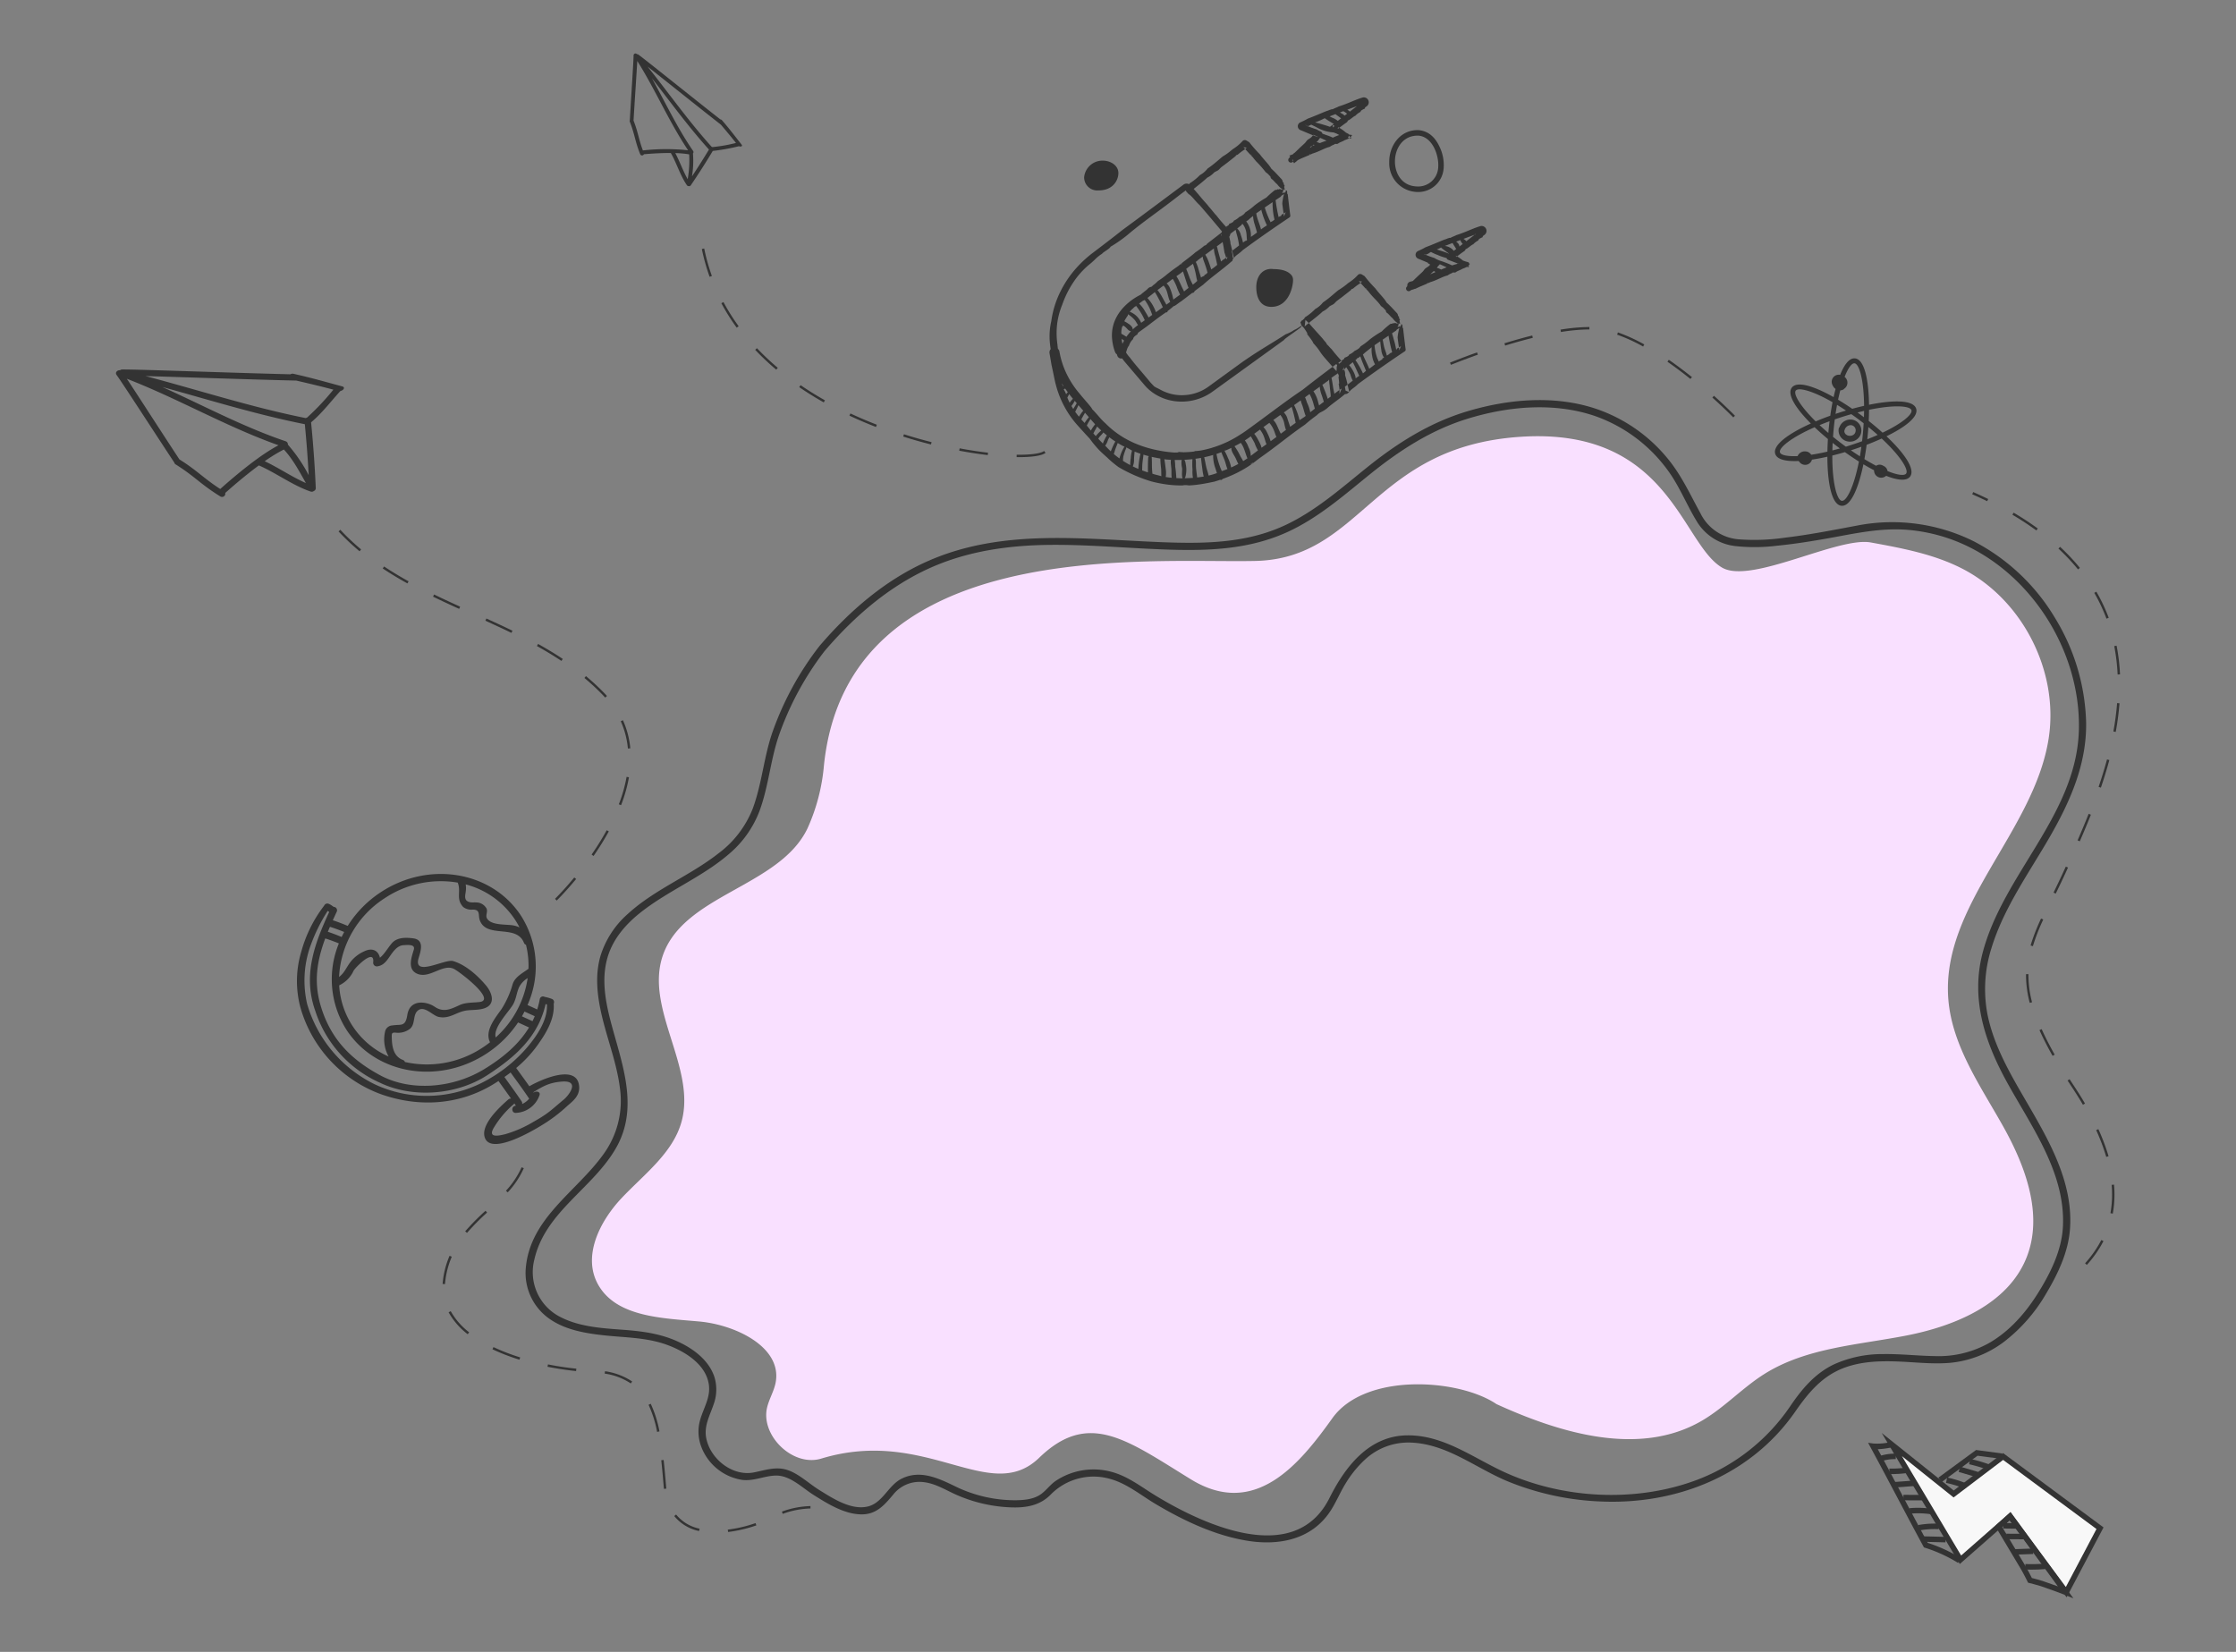 <svg xmlns="http://www.w3.org/2000/svg" width="611.256" height="451.557" viewBox="0 0 611.256 451.557"><rect x="0" y="0" width="611.256" height="451.557" fill="#808080" stroke="none"/><g><path d="M225.403,177.995c8.596-10.045,18.873-18.822,31.267-23.762,9.985-3.981,20.674-5.261,31.359-5.292,10.688-.031,21.343,1.006,32.02,1.322,10.94.323,21.701-.189,31.811-4.788,8.393-3.817,15.339-9.913,22.439-15.661,8.115-6.569,16.751-12.219,26.809-15.322,11.204-3.456,23.733-4.596,34.987-.741A41.648,41.648,0,0,1,455.621,128.16c3.381,4.463,5.298,9.552,8.179,14.278a14.088,14.088,0,0,0,10.796,6.858,48.261,48.261,0,0,0,11.024-.099c5.889-.578,11.735-1.586,17.549-2.67,6.218-1.159,12.243-2.22,18.595-1.663a46.329,46.329,0,0,1,15.795,4.307c18.645,8.872,31.215,29.6,30.749,50.215-.527,23.313-20.777,39.541-26.364,61.268-3.215,12.505.662,24.212,6.713,35.194,6.715,12.187,15.911,24.634,15.296,39.251-.279,6.643-3.409,12.926-6.883,18.474-3.327,5.314-7.611,10.199-13.056,13.41a28.13,28.13,0,0,1-15.006,3.723c-4.727-.06-9.435-.625-14.166-.548a32.102,32.102,0,0,0-13.571,2.848c-5.174,2.505-8.69,6.713-11.856,11.375a53.847,53.847,0,0,1-25.36,20.104c-16.914,6.426-37.422,5.302-53.731-2.497-8.216-3.929-15.939-9.646-25.461-9.62-10.558.028-17.09,8.482-21.428,17.137-9.448,18.85-34.359,7.349-47.497-.64-4.062-2.47-7.789-5.488-12.509-6.624a18.62,18.62,0,0,0-14.849,2.595c-1.639,1.13-2.792,2.907-4.469,3.915-1.958,1.176-4.473,1.357-6.701,1.361a37.314,37.314,0,0,1-15.88-3.604c-4.718-2.276-9.79-4.861-14.991-2.322-3.768,1.839-5.218,6.755-9.464,7.67-4.518.974-9.499-2.304-13.121-4.55-2.786-1.728-5.58-4.438-8.701-5.468-3.136-1.035-6.123.073-9.203.672-5.882,1.143-11.929-3.738-12.997-9.443-.643-3.431,1.089-6.261,2.113-9.406a11.658,11.658,0,0,0,.178-7.098c-1.451-4.641-5.703-7.826-9.945-9.785-4.911-2.268-9.981-2.892-15.31-3.284-5.639-.414-11.706-.806-16.827-3.437a13.726,13.726,0,0,1-7.192-15.711c2.96-13.164,16.19-19.559,22.452-30.739,6.298-11.243,1.329-23.189-1.636-34.603-1.54-5.931-2.577-12.257-.51-18.197,1.601-4.6,4.88-8.298,8.64-11.291,7.614-6.06,16.883-9.686,24.27-16.071a28.623,28.623,0,0,0,8.38-11.859c2.473-6.736,2.967-14.012,5.351-20.794a82.478,82.478,0,0,1,12.385-22.796c.775-.984-.608-2.385-1.391-1.391A83.713,83.713,0,0,0,211.36,199.601c-2.537,6.986-3.008,14.514-5.589,21.461A28.029,28.029,0,0,1,196.382,233.3c-7.822,6.141-17.392,9.785-24.766,16.538a25.248,25.248,0,0,0-7.488,11.564c-1.611,5.652-.766,11.597.626,17.199,1.561,6.282,3.919,12.424,4.717,18.877a24.805,24.805,0,0,1-4.537,18.087c-7.285,10.169-19.987,17.361-21.191,31.006a15.264,15.264,0,0,0,6.481,13.958c4.382,3.071,9.953,3.976,15.159,4.526,5.822.615,11.61.57,17.169,2.65,4.775,1.786,10.418,5.253,11.223,10.771.508,3.479-1.413,6.367-2.352,9.572a11.678,11.678,0,0,0,.355,7.624,14.291,14.291,0,0,0,11.14,8.88c3.172.387,6.002-1.113,9.135-1.185,3.918-.091,7.183,3.289,10.331,5.276,3.828,2.415,8.399,5.283,13.097,5.33,4.127.041,6.313-2.582,8.757-5.479a9.124,9.124,0,0,1,7.58-3.391c3.31.179,6.028,1.836,8.942,3.208a40.565,40.565,0,0,0,15.328,3.738c4.324.189,8.228-.428,11.279-3.622a16.395,16.395,0,0,1,15.86-4.212c4.742,1.225,8.577,4.493,12.725,6.952,7.734,4.586,16.295,8.641,25.245,10.049,8.482,1.335,17.211-.376,22.301-7.862,1.712-2.518,2.823-5.397,4.444-7.978a29.78,29.78,0,0,1,5.547-6.689,17.408,17.408,0,0,1,12.459-4.327c9.739.477,17.457,6.92,26.112,10.543a74.886,74.886,0,0,0,25.529,5.547c20.779.918,41.104-7.174,53.184-24.575,3.623-5.219,7.444-9.842,13.615-12.058,4.769-1.712,9.871-1.829,14.879-1.614,4.57.197,9.174.74,13.748.351a29.029,29.029,0,0,0,14.756-5.703,45.191,45.191,0,0,0,11.661-13.362c3.217-5.396,6.031-11.348,6.454-17.694.946-14.171-7.396-26.673-14.108-38.415-3.605-6.306-7.006-12.878-8.454-20.056a36.836,36.836,0,0,1,1.043-18.016c3.347-11.086,10.309-20.677,16.027-30.608,5.569-9.671,10.1-19.944,9.888-31.313a57.421,57.421,0,0,0-8.422-28.33,55.816,55.816,0,0,0-22.345-21.112,50.146,50.146,0,0,0-31.921-4.259c-6.55,1.231-13.093,2.519-19.716,3.302a57.444,57.444,0,0,1-12.245.463,12.736,12.736,0,0,1-10.757-7.093c-2.866-5.225-5.2-10.431-9.045-15.08A43.195,43.195,0,0,0,435.7,111.552c-11.143-3.541-23.465-2.434-34.525.865-10.061,3.001-18.811,8.452-26.96,14.955-7.386,5.894-14.457,12.307-23.124,16.302-10.615,4.893-22.13,4.977-33.587,4.534-21.414-.828-43.432-3.784-63.694,5.106-11.725,5.144-21.535,13.633-29.799,23.29C223.194,177.561,224.579,178.958,225.403,177.995Z" fill="#333"></path><path d="M570.485,345.774l-.486-.44a30.138,30.138,0,0,0,4.439-6.363l.584.299A30.836,30.836,0,0,1,570.485,345.774Zm7.089-14.013-.644-.117a28.417,28.417,0,0,0,.446-5.059c0-.882-.039-1.787-.115-2.69l.652-.056c.079.922.119,1.846.119,2.746A28.997,28.997,0,0,1,577.573,331.762ZM575.785,316.25a55.426,55.426,0,0,0-2.752-7.311l.596-.272a55.842,55.842,0,0,1,2.785,7.399Zm-6.375-14.253c-.906-1.549-1.902-3.144-2.962-4.744q-.636-.96-1.236-1.889l.551-.355q.598.926,1.232,1.882c1.065,1.609,2.068,3.216,2.981,4.776Zm-8.293-13.37c-1.404-2.483-2.609-4.85-3.583-7.032l.6-.268c.964,2.164,2.16,4.512,3.554,6.978Zm-6.247-14.479a29.762,29.762,0,0,1-1.013-7.533l.002-.326.656.006-.002.32a29.14,29.14,0,0,0,.991,7.369Zm.859-15.503-.629-.186a55.105,55.105,0,0,1,2.865-7.366l.596.274A54.396,54.396,0,0,0,555.73,258.646Zm6.241-14.357-.59-.287c.848-1.737,1.849-3.809,2.85-6.003l.503-1.103.596.272-.503,1.103C563.823,240.471,562.82,242.547,561.971,244.288Zm6.581-14.307-.602-.262c1.147-2.627,2.137-4.998,3.029-7.25l.609.242C570.694,224.971,569.7,227.349,568.552,229.981Zm5.769-14.667-.621-.211c.875-2.569,1.647-5.093,2.295-7.501l.633.17C575.976,210.194,575.2,212.732,574.321,215.314Zm4.057-15.237-.644-.117a76.735,76.735,0,0,0,1.024-7.762l.654.051A77.169,77.169,0,0,1,578.377,200.077Zm.518-15.698a53.314,53.314,0,0,0-.927-7.752l.643-.127a53.825,53.825,0,0,1,.939,7.848Zm-3.046-15.26a46.962,46.962,0,0,0-3.334-7.051l.566-.328a47.404,47.404,0,0,1,3.381,7.148Zm-7.777-13.464a56.468,56.468,0,0,0-5.351-5.688l.445-.48a57.021,57.021,0,0,1,5.413,5.754Zm-11.393-10.65c-2.026-1.48-4.229-2.925-6.544-4.294l.334-.565c2.333,1.38,4.553,2.836,6.597,4.329Zm-13.447-7.998c-1.307-.637-2.68-1.273-4.082-1.892l.264-.6c1.41.621,2.791,1.261,4.105,1.901Z" fill="#333"></path><g><path d="M522.16,130.283c1.515-2.015-1.618-6.452-6.451-11.023,5.222-2.549,8.815-5.365,8.114-7.549-.777-2.42-6.292-2.405-12.887-1.063-.093-6.884-1.274-12.447-3.847-12.683-1.519-.139-2.897,1.638-4.047,4.503a1.938,1.938,0,0,0-2.033,2.898,2.256,2.256,0,0,0,.783.954q-.286,1.076-.541,2.235c-5.34-3.012-9.996-4.492-11.426-2.59-1.38,1.835,1.098,5.682,5.204,9.808-6.075,2.735-10.5,5.904-9.729,8.307.497,1.547,2.933,2.096,6.347,1.942a.602.602,0,0,0,.159.106,1.869,1.869,0,0,0,.663.662,1.927,1.927,0,0,0,2.694-.714,1.843,1.843,0,0,0,.171-.429c1.342-.2,2.76-.47,4.217-.799.018,7.215,1.19,13.166,3.853,13.41,2.518.23,4.65-4.797,5.996-11.338.989.592,1.962,1.137,2.905,1.626a2.502,2.502,0,0,0,.189.898,1.962,1.962,0,0,0,3.115.627C518.744,131.306,521.192,131.57,522.16,130.283Zm.371-18.157c.355,1.106-2.452,3.56-7.888,6.15-1.193-1.079-2.467-2.156-3.787-3.202.049-1.03.078-2.051.085-3.05C517.794,110.6,522.145,110.922,522.531,112.126Zm-16.738,9.607c-.403.13-.801.253-1.195.373-.34-.248-.683-.5-1.029-.761q-1.301-.978-2.471-1.932c.039-.547.083-1.101.135-1.669q.147-1.612.342-3.102c.571-.198,1.155-.393,1.755-.586q1.425-.458,2.768-.836,1.134.793,2.318,1.681c.359.27.708.538,1.052.806-.052.895-.119,1.817-.206,2.77q-.1,1.097-.223,2.138Q507.494,121.184,505.793,121.733Zm3.052.394q-.186,1.361-.404,2.611-1.191-.762-2.457-1.643c.074-.024.149-.046.224-.07C507.093,122.739,507.975,122.44,508.845,122.127Zm-5.881.459q-1.049.296-2.046.548.023-1.003.077-2.066.868.691,1.758,1.362C502.824,122.481,502.894,122.533,502.964,122.585Zm-3.145-4.236q-1.29-1.097-2.401-2.138,1.294-.534,2.728-1.061-.15,1.229-.265,2.471C499.86,117.863,499.84,118.106,499.82,118.349Zm1.966-5.211q.193-1.285.414-2.466,1.181.716,2.448,1.558-.868.257-1.732.535Q502.348,112.947,501.785,113.138Zm6.007-.376q.921-.238,1.796-.44c-.007.563-.021,1.143-.043,1.736-.105-.08-.21-.161-.315-.24Q508.517,113.282,507.793,112.762Zm2.818,5.839q.086-.934.149-1.869,1.361,1.102,2.547,2.158-1.334.594-2.846,1.187Q510.542,119.34,510.611,118.601Zm-7.527-11.892a1.895,1.895,0,0,0,.809-.22.695.695,0,0,0,.241-.21,1.997,1.997,0,0,0,.562-2.776,2.221,2.221,0,0,0-.433-.474c.971-2.475,1.963-3.781,2.701-3.714,1.278.117,2.558,4.426,2.625,11.622-1.066.24-2.151.511-3.244.809-1.294-.888-2.594-1.722-3.867-2.481C502.671,108.357,502.874,107.503,503.084,106.709Zm-12.177.07c.72-.957,4.546.003,10.057,3.165-.233,1.194-.44,2.432-.619,3.694-1.368.49-2.706,1.011-3.988,1.554C492.062,110.956,490.209,107.709,490.908,106.779Zm4.225,17.531a1.933,1.933,0,0,0-1.564-.916,2.116,2.116,0,0,0-2.156,1.289c-2.865.121-4.586-.284-4.822-1.02-.388-1.21,3.004-4.03,9.475-6.877,1.128,1.077,2.351,2.162,3.634,3.228-.072,1.161-.118,2.314-.138,3.445C497.96,123.83,496.478,124.111,495.132,124.311Zm8.396,12.595c-1.322-.12-2.647-4.726-2.628-12.376,1.138-.28,2.292-.593,3.446-.933,1.271.908,2.557,1.773,3.829,2.571C506.806,133.1,504.793,137.022,503.528,136.906Zm12.47-8.13a1.829,1.829,0,0,0-1.073-1.398,2.058,2.058,0,0,0-.887-.338,1.606,1.606,0,0,0-1.147.288c-1.004-.521-2.081-1.13-3.218-1.822.232-1.268.435-2.58.607-3.912,1.429-.545,2.812-1.12,4.115-1.716,5.169,4.805,7.442,8.575,6.679,9.589C520.601,130.1,518.772,129.896,515.999,128.776Z" fill="#333"></path><path d="M506.762,114.822a3.177,3.177,0,0,0-3.915,1.97.773.773,0,0,0-.185.353,3.047,3.047,0,0,0,2.993,3.585,3.09,3.09,0,0,0,3.099-2.309A3.021,3.021,0,0,0,506.762,114.822Zm-2.583,2.958a.732.732,0,0,0,.07-.174,1.753,1.753,0,0,1,1.766-1.383,1.399,1.399,0,0,1,1.255,1.63C507.041,119.66,504.196,119.5,504.179,117.779Z" fill="#333"></path></g><path d="M93.574,105.627c-5.129-1.371-8.16-2.283-13.358-3.446a1.126,1.126,0,0,0-.822.135c-17.226-.421-41.882-1.367-45.999-1.311a.837.837,0,0,0-.515.166.918.918,0,0,0-.199.046c-.639-.025-1.285.636-.81,1.284,1.529,2.082,9.425,14.307,15.782,23.965a.776.776,0,0,0,.366.488c5.274,3.293,6.916,5.516,12.224,8.756a.893.893,0,0,0,1.336-.958c2.654-2.369,5.945-5.139,9.188-7.528,4.853,2.13,9.081,5.389,14.125,7.142a.945.945,0,0,0,.909-.147.841.841,0,0,0,.522-.787q-.388-9.007-1.281-17.979c3.086-2.585,5.653-6.029,8.011-8.57C93.887,106.725,94.462,105.863,93.574,105.627ZM83.329,115.963q.68,6.953,1.058,13.927a42.739,42.739,0,0,0-5.68-8.335.907.907,0,0,0-.63-.933c-11.68-3.959-22.5-9.79-33.689-14.829C57.323,109.355,70.14,113.341,83.329,115.963Zm-23.12,17.71c-4.514-2.897-6.28-5.035-11.164-8.091-5.227-7.958-11.523-17.749-14.367-22.039,14.105,5.455,27.183,13.108,41.462,18.173C71.219,124.289,64.831,129.537,60.209,133.673Zm17.394-10.795c2.501,2.714,4.223,5.985,6.02,9.168-3.902-1.71-7.406-4.156-11.262-5.965A42.467,42.467,0,0,1,77.603,122.878Zm6.306-8.699a.923.923,0,0,0-.322.113c-14.834-2.959-29.197-7.635-43.79-11.486,9.815.269,28.051.925,41.199,1.229,3.788.882,6.253,1.455,10.142,2.479A68.407,68.407,0,0,1,83.909,114.18Z" fill="#333"></path><path d="M202.739,39.535c-2.043-2.583-3.213-4.161-5.368-6.666a.698.698,0,0,0-.459-.237c-8.413-6.595-20.328-16.205-22.397-17.703a.519.519,0,0,0-.317-.108.571.571,0,0,0-.116-.051.517.517,0,0,0-.879.338c-.011,1.603-.615,10.611-1.032,17.772a.481.481,0,0,0,.001.379c1.403,3.593,1.396,5.308,2.835,8.887a.554.554,0,0,0,1.019.019c2.199-.195,4.862-.353,7.361-.339,1.624,2.859,2.52,6.047,4.379,8.789a.586.586,0,0,0,.507.264.522.522,0,0,0,.552-.198q3.146-4.625,6.027-9.419a56.674,56.674,0,0,0,7.162-1.294C202.487,40.197,203.093,39.982,202.739,39.535ZM193.811,40.88q-2.239,3.711-4.636,7.32a26.521,26.521,0,0,0,.264-6.252.563.563,0,0,0,.033-.698c-4.343-6.299-7.564-13.211-11.262-19.865C183.323,27.952,188.222,34.686,193.811,40.88Zm-18.066.24c-1.172-3.115-1.258-4.833-2.554-8.163.35-5.897.847-13.101,1.022-16.29,4.995,7.942,8.664,16.598,13.89,24.41A57.514,57.514,0,0,0,175.745,41.12Zm12.654,1.078a29.49,29.49,0,0,1-.404,6.792c-1.307-2.297-2.144-4.812-3.391-7.142A26.356,26.356,0,0,1,188.399,42.197Zm6.362-1.99a.571.571,0,0,0-.202-.063c-6.282-6.971-11.694-14.621-17.526-21.947,4.783,3.772,13.612,10.858,20.039,15.883,1.557,1.843,2.571,3.042,4.126,4.993A42.447,42.447,0,0,1,194.761,40.207Z" fill="#333"></path><path d="M224.503,398.727c-7.766,2.358-16.632-6.329-14.8-13.975.57-2.379,1.931-4.524,2.358-6.935,1.692-9.543-10.908-15.675-20.982-16.579s-22.32-1.226-27.4-9.78c-4.66-7.845.202-17.565,6.355-24.056s13.962-12.267,16.297-20.835c4.015-14.73-10.008-30.706-5.196-45.191,5.607-16.878,31.953-18.886,39.618-34.943a52.72,52.72,0,0,0,4.492-17.252c6.565-63.019,88.639-55.174,117.921-55.839s31.944-31.279,72.539-33.94,43.923,29.282,55.08,35.77c7.893,4.59,31.661-8.525,40.642-6.881,8.545,1.564,17.232,3.175,24.961,7.14,16.516,8.471,26.515,28.104,23.654,46.444-3.987,25.556-29.613,45.723-27.407,71.495,1.078,12.599,8.766,23.475,14.951,34.505s11.109,24.368,6.336,36.079c-5.105,12.524-19.39,18.505-32.661,21.11s-27.447,3.32-38.9,10.514c-6.103,3.833-11.067,9.318-17.316,12.909-16.879,9.7-38.237,3.421-55.95-4.656-10.213-6.935-35.875-8.736-44.88,3.87s-21.16,27.463-38.719,16.658-27.913-18.909-41.42-5.853S253.378,389.96,224.503,398.727Z" fill="#f9e0ff"></path><path d="M148.873,272.507a.877.877,0,0,0-1.308.603,23.093,23.093,0,0,1-.713,2.837q-1.323-.606-2.644-1.209a25.817,25.817,0,0,0-1.821-24.474c-7.997-12.146-25.181-14.998-38.307-6.359a30.191,30.191,0,0,0-9.023,9.2c-1.345-.565-2.703-1.087-4.077-1.536q.527-1.167,1.077-2.345a.935.935,0,0,0-.848-1.319l-.015-.011c-.136-.099-.271-.2-.409-.294a4.302,4.302,0,0,0-.891-.512.935.935,0,0,0-1.242.413c-.007.013-.009.027-.015.04l-.01.011a36.395,36.395,0,0,0-6.253,12.554,27.913,27.913,0,0,0-.192,15.503A35.589,35.589,0,0,0,104.021,299.07c10.307,3.701,21.364,3.049,30.713-2.599.518-.313,1.03-.636,1.539-.965,1.141,1.605,2.301,3.197,3.431,4.811a1.022,1.022,0,0,0-.774.261c-2.283,2.008-7.734,6.947-6.357,10.507,1.808,4.675,13.051-1.973,15.292-3.344a42.359,42.359,0,0,0,7.353-5.543c1.679-1.419,3.41-2.866,3.079-5.473-.762-5.973-10.563-1.547-13.59.221-1.18-1.679-2.394-3.333-3.599-4.994a33.795,33.795,0,0,0,5.684-6.036c2.382-3.299,4.886-7.277,4.574-11.552l.009-.014a.953.953,0,0,0-.43-1.257A11.829,11.829,0,0,0,148.873,272.507Zm-13.361,11.096c-.784-2.722,3.622-7.006,4.781-9.089.847-1.521.915-3.151,1.636-4.701a6.246,6.246,0,0,1,2.319-2.432A27.087,27.087,0,0,1,135.512,283.603Zm10.672-5.807q-.286.691-.614,1.353-1.447-.664-2.895-1.323.372-.648.707-1.312Q144.785,277.154,146.185,277.796Zm-43.138-13.624c1.58-.165,2.431-1.197,3.311-2.447.953-1.354,2.124-3.287,4.016-3.354.867-.031,3.227-.357,2.75,1.234-.581,1.94-1.801,5.163.665,6.453,3.467,1.815,7.193-2.757,10.325-1.185,1.523.764,11.669,8.48,6.981,9.038-1.772.21-3.776.081-5.436.839-2.284,1.042-4.332,2.13-6.766.5a6.596,6.596,0,0,0-1.593-.798c-2.606-.887-5.436-.353-5.947,2.99s-1.722,2.502-4.081,2.87a2.141,2.141,0,0,0-1.951,1.473,9.59,9.59,0,0,0,.92,7.031,22.643,22.643,0,0,1-13.517-19.46c.014-.007.028-.01.042-.017a8.228,8.228,0,0,0,3.912-4.006c.516-.919,5.704-6.173,5.356-2.338A.995.995,0,0,0,103.046,264.172Zm-8.268,17.43c7.997,12.146,25.181,14.998,38.307,6.359a30.242,30.242,0,0,0,8.54-8.461q1.498.683,2.994,1.368c-2.864,4.745-7.312,8.409-12.382,11.48-8.327,5.043-19.83,6.171-28.329,1.586-8.178-4.413-13.604-10.08-16.266-19.072-1.961-6.619-.904-12.482,1.272-18.33,1.252.397,2.494.86,3.728,1.361A25.731,25.731,0,0,0,94.778,281.602Zm32.531-39.841a23.14,23.14,0,0,1,13.441,9.58,22.445,22.445,0,0,1,1.272,2.192,6.316,6.316,0,0,0-1.624-.546c-1.942-.379-6.205.076-7.301-1.984-.462-.87.48-2.011-.27-2.921a3.265,3.265,0,0,0-2.128-1.353,9.969,9.969,0,0,0-1.584-.034c-2.662-.112-1.871-1.999-1.761-3.237A6.437,6.437,0,0,0,127.309,241.761Zm-22.152,3.781a27.623,27.623,0,0,1,19.97-4.265c1.001,2.462-.602,4.406,1.502,6.67a3.66,3.66,0,0,0,2.588.705c2.166-.025,1.493,1.517,1.894,2.749,1.731,5.335,10.056,1.072,12.113,6.308a.957.957,0,0,0,.567.57,23.535,23.535,0,0,1,.678,6.551c-1.563,1.171-3.605,2.144-4.298,4.112a25.703,25.703,0,0,1-3,6.798c-1.72,2.482-4.778,6.005-3.214,9.174-.625.491-1.273.964-1.951,1.41a27.499,27.499,0,0,1-21.319,3.986.799.799,0,0,0-.535-.554c-2.55-.957-2.991-3.58-3.051-6.033-.029-1.196-.052-1.508,1.051-1.437a5.324,5.324,0,0,0,3.816-.97c1.773-1.307.684-4.155,2.528-5.253,1.711-1.018,3.823,1.559,5.376,1.912,3.031.689,4.922-1.405,7.76-1.76,1.56-.195,3.335-.068,4.833-.6,3.103-1.103,2.09-4.223.36-6.27-2.26-2.673-5.542-5.636-8.983-6.631-2.217-.641-11.06,4.535-9.381-.895.606-1.958,1.548-4.904-1.483-5.307-1.764-.234-3.95-.32-5.418.896-1.033.857-2.359,3.386-3.7,4.392-.419-1.864-1.985-2.85-4.274-1.753a9.859,9.859,0,0,0-3.628,2.734c-1.344,1.703-1.718,3.113-3.266,4.284A27.166,27.166,0,0,1,105.157,245.542ZM94.092,254.77q-.364.678-.693,1.37c-1.246-.519-2.504-1.005-3.775-1.424.185-.453.373-.906.568-1.359C91.502,253.766,92.802,254.247,94.092,254.77Zm53.363,44.698c.42-.985-.799-1.364-1.562-.796-.026-.038-.052-.075-.078-.113,2.731-1.688,4.427-2.632,7.789-2.893,5.073-.394,1.94,3.727.534,4.896-3.62,3.007-4.135,3.753-8.246,6.067a32.255,32.255,0,0,1-7.731,3.4c-1.807.458-4.785,1.107-3.257-1.603a25.911,25.911,0,0,1,5.497-6.556.962.962,0,0,0,.198-.244c.116.171.236.339.351.511a1.06,1.06,0,0,0,.091.112c-.032.003-.062.012-.095.015-1.257.122-1.153,2.079.105,1.957A7.141,7.141,0,0,0,147.455,299.468Zm-9.559-5.056q.854-.598,1.682-1.231c1.678,2.311,3.374,4.61,4.964,6.984a1.046,1.046,0,0,0,.13.158,5.4,5.4,0,0,1-1.94,1.474.896.896,0,0,0-.143-.737C141.079,298.805,139.466,296.624,137.897,294.412Zm6.042-7.904a39.826,39.826,0,0,1-12.001,9.378,33.492,33.492,0,0,1-29.565.486,35.418,35.418,0,0,1-18.401-21.898,28.362,28.362,0,0,1,.664-15.233,47.209,47.209,0,0,1,4.937-10.23c.142.089.281.186.421.286-4.054,8.776-7.239,17.368-3.809,27.034A32.487,32.487,0,0,0,103.91,296.001c8.879,4.233,20.842,3.414,29.341-2.113,7.613-4.952,13.902-10.495,15.898-19.405.082.02.164.035.247.056.04.01.079.022.118.033C149.747,278.972,146.624,283.371,143.939,286.509Z" fill="#333"></path><g><path d="M347.502,73.515c-2.362,0-4.072,1.933-4.072,5.005,0,2.908,1.158,5.365,4.104,5.365,4.788,0,5.949-5.555,5.949-7.309a2.035,2.035,0,0,0-.445-1.369c-1.22-1.423-3.313-1.655-5.301-1.655h.331A4.476,4.476,0,0,0,347.502,73.515Z" fill="#333"></path><path d="M394.648,46.038a11.466,11.466,0,0,0-1.23-6.143c-1.144-2.394-2.993-4.133-5.684-4.326-4.89-.144-8.029,4.205-7.957,8.797a7.845,7.845,0,0,0,7.138,8.085A6.977,6.977,0,0,0,394.648,46.038Zm-6.914-8.956c3.844.278,5.704,5.377,5.425,8.741a5.489,5.489,0,0,1-5.951,5.139C379.017,50.576,379.589,36.843,387.733,37.083Z" fill="#333"></path><path d="M371.223,105.011c3.879-2.861,8.565-6.139,12.812-8.978a.524.524,0,0,0,.227-.504l-.005-.049c-.276-2.116-.499-4.01-.692-5.772-.26.026-.074-.972-.298-1.028a.152.152,0,0,0-.122.038c-.042-.13-.065-.161-.079-.141-.044.057-.012.61-.18.515a.41.41,0,0,1-.088.302c.004-.04-.02-.077-.09-.104.135-.122.163-.165.132-.164-.075-.001-.521.265-.642.229-.025-.007-.035-.026-.028-.062a.877.877,0,0,1-.213.093,1.355,1.355,0,0,0,.352-.496c-.01-.086-.103-.169.034-.262.066-.164,0-.213-.116-.222a.894.894,0,0,1,.126-.033c.045-.001.095.019.161.1.589.265-.213-.872.22-1.009a.78.78,0,0,0-.093-.204c-.133-.225-.331-.484-.094-.51-.621-.609-.207-.658-.696-1.196-.931-.975-1.895-2.078-2.763-2.817-.802-1.372-1.839-2.2-3.153-3.951a35.07,35.07,0,0,1-2.886-3.293l-.005-.005-.753-.46a.863.863,0,0,0-.315-.117.885.885,0,0,0-.866.361,12.255,12.255,0,0,1-2.496,2.06,21.537,21.537,0,0,1-2.796,2.027c-1.365,1.101-2.433,2.149-4.159,3.316a7.076,7.076,0,0,1-2.121,1.808,14.91,14.91,0,0,1-2.499,2.067,1.556,1.556,0,0,0-.19.117.681.681,0,0,0-.173.177c-.106.164-.073.303-.482.523.052.216-.593.224-.466.559a.072.072,0,0,1-.037.005.162.162,0,0,0-.188.131.158.158,0,0,0,.005.08l.12.362a1.56,1.56,0,0,0,.21.466c-.095.064-.203.134-.317.21a9.911,9.911,0,0,1-1.636.996c-.007-.011.01-.039.055-.092l-.003.001.001-.001a9.312,9.312,0,0,1-2.452,1.28c-3.647,2.381-6.116,3.714-10.087,6.383-.567.382-1.166.79-1.802,1.232q-.891.647-1.724,1.252c-1.666,1.21-3.167,2.301-4.557,3.31-.924.674-1.8,1.31-2.642,1.924l-.302.22c-.103.071-.218.158-.306.214-.181.122-.383.252-.577.368a11.908,11.908,0,0,1-1.2.635,12.523,12.523,0,0,1-5.078,1.132,12.034,12.034,0,0,1-5.357-1.179c-.479-.242-.798-.412-1.052-.545-.144-.076-.273-.142-.385-.194a6.081,6.081,0,0,1-.909-.502c-.295-.314-.785-.785-1.293-1.406-.565-.689-1.242-1.491-1.923-2.292-1.363-1.608-2.753-3.24-3.388-4.143a8.838,8.838,0,0,1-1.079-1.41c.009-.027.016-.052.024-.082.017-.059.034-.12.053-.181l.051-.166.119-.369a3.22,3.22,0,0,1,.567-1.105,4.083,4.083,0,0,1,.444-.961,3.826,3.826,0,0,1,.681-.813.686.686,0,0,1,.114-.378,1.723,1.723,0,0,1,.303-.356,3.748,3.748,0,0,1,.408-.319c.141-.095.328-.232.434-.291-.153-.105.077-.384.488-.672.705-.509,1.304-.939,1.858-1.337.565-.417,1.078-.81,1.61-1.218.299-.228.606-.463.93-.707a.501.501,0,0,0,.171-.127c.227-.17.471-.35.723-.534.561-.41,1.19-.857,1.936-1.368l.006.005a.242.242,0,0,0,.166.016.602.602,0,0,0,.328-.412,20.087,20.087,0,0,0,1.616-1.318.611.611,0,0,0,.353-.121c.465-.268,1.203-.894,1.67-1.16,1.045-.787,2.046-1.56,3.067-2.34a.319.319,0,0,0,.193.01.745.745,0,0,0,.43-.482c.718-.545,1.447-1.093,2.217-1.653.034-.026.067-.05.103-.076,2.12-1.983,5.486-4.323,7.731-6.34l.027-.012a.55.55,0,0,0,.327-.479l.006-.181c.07-.056.152-.122.265-.209.015-.023.03-.042.046-.065.021.01.038.016.058.024-.007-.024-.012-.051-.019-.076-.012.018-.027.034-.039.051-.103-.042-.203-.081-.303-.121a6.308,6.308,0,0,0-.282-1.782c.049-.035.1-.073.148-.109.152.675.302,1.347.477,1.961.574-.815,1.438-1.136,2.362-2.105,3.395-2.504,7.406-5.325,11.2-7.892q.814-.55,1.611-1.083a.528.528,0,0,0,.228-.506l-.005-.048c-.276-2.116-.5-4.01-.692-5.772-.259.026-.074-.969-.297-1.027a.154.154,0,0,0-.123.038c-.042-.13-.064-.163-.078-.142-.044.06-.013.609-.18.513a.418.418,0,0,1-.089.303c.004-.042-.02-.077-.09-.105.134-.122.163-.164.132-.164-.054-.001-.313.144-.494.205l-.006.003a.288.288,0,0,1-.142.021c-.025-.007-.035-.026-.028-.062a.891.891,0,0,1-.213.094,1.324,1.324,0,0,0,.352-.498c-.01-.086-.103-.168.036-.262.065-.163,0-.211-.117-.221a.895.895,0,0,1,.126-.033c.045-.001.095.02.161.1.589.264-.213-.873.22-1.01-.046-.23-.504-.68-.186-.714-.622-.609-.208-.658-.697-1.195-.93-.976-1.895-2.078-2.763-2.817-.801-1.372-1.839-2.199-3.154-3.951a35.438,35.438,0,0,1-2.885-3.293l-.006-.005-.752-.461a.883.883,0,0,0-1.181.243,12.287,12.287,0,0,1-2.496,2.06c-.22.169-.443.347-.667.527a14.405,14.405,0,0,1-2.13,1.499c-1.364,1.103-2.433,2.15-4.158,3.317a7.086,7.086,0,0,1-2.121,1.808,15.087,15.087,0,0,1-2.501,2.067.77.77,0,0,0-.428.419,1.46,1.46,0,0,0-.782-.17,1.44,1.44,0,0,0-.765.28c-2.262,1.683-4.488,3.346-6.727,5.017-3.209,2.394-6.451,4.806-9.901,7.335q-.676.539-1.391,1.098c-1.428,1.119-2.96,2.297-4.555,3.511q-.798.607-1.614,1.227c-.274.206-.548.416-.824.626-.288.224-.567.445-.843.675a31.498,31.498,0,0,0-3.153,2.993,28.918,28.918,0,0,0-4.839,7.159,26.146,26.146,0,0,0-2.29,7.648,18.484,18.484,0,0,0-.431,5.429c.053.786.145,1.528.26,2.247a1.368,1.368,0,0,0-.315,1.131l.004.025c.172,1.01.361,2.106.551,3.226.18.793.359,1.632.54,2.502q.132.658.274,1.339c.05.236.102.472.154.71q.088.356.176.715a27.232,27.232,0,0,0,2.178,5.703,26.456,26.456,0,0,0,3.428,5.078c1.298,1.47,2.528,2.812,3.694,4.056a27.312,27.312,0,0,0,2.359,2.89c.781.829,1.553,1.499,2.312,2.181a29.275,29.275,0,0,0,3.182,2.685,40.665,40.665,0,0,0,8.978,3.924c.682.183,1.377.339,2.065.475.92.183,1.829.33,2.671.427.741.084,1.427.139,2.026.167.302.011.582.021.838.031.249.002.465.007.667.002h.001a3.104,3.104,0,0,0,.715-.088,6.895,6.895,0,0,1,.901.034c.264.029.455.05.46.051h.001c.638-.034,1.244-.088,1.841-.153.583-.067,1.158-.152,1.715-.244.556-.089,1.107-.192,1.65-.295.544-.112,1.089-.225,1.644-.337.552-.164,1.098-.335,1.639-.519a.683.683,0,0,0,.092.043.383.383,0,0,0,.161.012.603.603,0,0,0,.391-.279,36.098,36.098,0,0,0,3.798-1.601,31.695,31.695,0,0,0,3.077-1.728c.513-.333,1.027-.685,1.543-1.061.52-.384,1.022-.78,1.545-1.187,5.298-3.707,8.486-6.512,12.563-9.268a39.857,39.857,0,0,1,3.218-2.556c1.05-1.017,1.09-.708,2.227-1.477.163-.11.348-.241.561-.402.989-.963,3.639-2.772,4.829-3.837.029-.022.059-.043.089-.065l.225-.029c.43-.056.365-.09.883-.484.015-.022.032-.042.048-.064.019.007.037.016.056.022-.007-.023-.012-.049-.019-.073-.012.017-.027.033-.038.051-.344-.138-.664-.267-.979-.394-.064-.372-.125-.733-.187-1.083.251-.18.491-.358.727-.537.152.674.302,1.348.477,1.962C369.437,106.299,370.298,105.979,371.223,105.011Zm-.686-2.054a6.28,6.28,0,0,0-.561-1.401,8.134,8.134,0,0,0-1.174-1.743c.164-.122.329-.247.5-.385s.346-.278.515-.413c.218.419.424.845.633,1.268.398.804.729,1.642,1.134,2.44a3.977,3.977,0,0,1-.569.384c-.148.113-.292.227-.439.34A1.889,1.889,0,0,0,370.537,102.957Zm.569-3.655a5.978,5.978,0,0,0-.581-.853c.158-.128.292-.242.385-.326.097-.088.059-.147.089-.18a.558.558,0,0,1,.34-.105c.192-.149.362-.296.529-.438.061.185.13.362.181.513.402,1.186.927,2.315,1.375,3.48-.058.038-.113.074-.174.111a5.833,5.833,0,0,1-.663.562c-.004-.01-.005-.02-.009-.029A21.951,21.951,0,0,0,371.105,99.302ZM372.57,96.891c.049-.027.094-.06.146-.086.655-.659,1.422-1.169,2.265-1.894a7.998,7.998,0,0,0,.115,2.314,7.008,7.008,0,0,0,.791,2.372c-.48.374-.948.753-1.586,1.205l-.003-.006C373.791,99.475,373.072,98.216,372.57,96.891Zm5.326,1.056c.116.139-.015.291-.319.452-.244.154-.462.297-.664.435-.128-.347-.312-.688-.405-.912a12.897,12.897,0,0,1-.743-3.562c.518-.357,1.034-.708,1.548-1.059.076.77.159,1.538.289,2.302a4.411,4.411,0,0,0,.77,2.177C378.214,97.841,378.045,97.891,377.896,97.947Zm2.146-1.42a2.772,2.772,0,0,1-.941.671c-.132-.808-.54-1.603-.726-2.406-.149-.647-.254-1.297-.396-1.945.545-.369,1.079-.731,1.61-1.089a44.665,44.665,0,0,0,.979,4.524A1.541,1.541,0,0,1,380.041,96.527Zm2.506-6.877a13.017,13.017,0,0,0-.484,2.634c.141,1.136.26,1.93.359,2.686.201-.125.393-.242.565-.352-.175.431-.32.796-.467,1.16-.031-.274-.064-.539-.098-.808-.122.075-.244.15-.379.229-.297.161-.21.302-.32.452-.012,0-.029.007-.042.009a20.23,20.23,0,0,0-.65-2.806c-.149-.582-.317-1.161-.495-1.736.399-.268.798-.538,1.187-.797C381.629,90.165,382.202,89.886,382.548,89.65Zm-9.077-10.809a.369.369,0,0,1,.204.164c.007.03-.001.042-.018.04a.37.37,0,0,1-.204-.161C373.444,78.853,373.452,78.841,373.471,78.841Zm-1.116-1.884c-.152.127-.296.257-.44.386-.152-.166-.306-.329-.457-.487C371.765,76.891,372.059,76.924,372.355,76.957Zm-64.423,15.106c-.084-.055-.171-.109-.26-.165-.369-.235-.743-.452-1.12-.665a3.879,3.879,0,0,1-.01-.625c.017-.001.039-.001.068-.001h-.005l-.063-.02a.118.118,0,0,0,.002-.02c.01-.123.023-.263.039-.384.017-.11.032-.22.056-.34.032-.157.069-.318.112-.479a.312.312,0,0,1,.069.007h.001c-.04-.022-.055-.037-.042-.044a.314.314,0,0,1,.122.001h.001c-.073-.019-.112-.033-.132-.04l.005-.011.004-.001a.139.139,0,0,1,.094-.016.653.653,0,0,0,.105.009c-.132-.03-.187-.05-.183-.061,0-.003.007-.005.022-.007l.023-.01a1.028,1.028,0,0,0,.278-.188c.183.127.364.257.538.402a4.189,4.189,0,0,1,.335.33c.086.092.175.186.265.277a1.515,1.515,0,0,0,.911.538c-.13.137-.262.274-.386.418A11.859,11.859,0,0,0,307.931,92.063Zm-1.248.731-.009.001-.023.004h-.005a.133.133,0,0,1-.002-.021c.065-.01.125-.018.116-.017h-.003c-.039.002-.066.005-.114.01v-.007c.016-.005-.045.003.048-.015h-.001a.312.312,0,0,0-.049.004L306.64,92.73l.011-.007h-.002l-.007.003L306.64,92.72l.006.001h.001a.783.783,0,0,1,.1-.024.242.242,0,0,1-.059-.037.338.338,0,0,1-.06-.077c.093.077.183.155.279.231.125.095.249.199.375.301-.157.282-.302.573-.434.867-.051-.216-.103-.434-.137-.655-.029-.178-.05-.352-.066-.526.018-.004.039-.006.048-.007l-.006.001.005-.001Zm2.952-2.712a.615.615,0,0,0,.009-.209,1.281,1.281,0,0,0-.163-.444,3.389,3.389,0,0,0-1.059-.966,6.263,6.263,0,0,0-1.067-.621.101.101,0,0,1-.012-.023c.031.012.06.023.081.031s.035.012.032.009h.001c-.035-.029-.05-.051-.092-.083.006-.013.012-.027.019-.04.02-.001.012-.013.012-.023l.005-.009c.005-.004.019-.006.054,0a.334.334,0,0,1-.037-.035c.007-.011.012-.022.019-.034.011.005.023.009.041.016l.004.001L307.48,87.65l.004.001a.48.48,0,0,0-.043-.022l.001-.004.009.001-.007-.005.006-.01c.035.012.072.027.102.037l-.005-.003.006.003c-.04-.017-.072-.033-.099-.044.005-.01.007-.017.012-.026l.083-.153a.09.09,0,0,1,.027.005.126.126,0,0,0-.012-.03l.007-.013.054-.095.005-.012.002-.003c.004-.005-.01.019-.012.027l.002-.005.016-.025.028-.05c.013-.021.027-.043.04-.065.04.019.071.034.065.028l-.001-.001.002.001c-.02-.018-.033-.035-.051-.053l.05-.08c.01-.007.02-.009.029-.018a.342.342,0,0,0,.029-.042l.037.017-.005-.003.006.003c-.015-.007-.023-.012-.035-.02a.331.331,0,0,0,.061-.136V86.857c.078-.115.154-.228.229-.34.077-.105.153-.21.229-.312-.023-.007-.034-.026-.037-.058a.219.219,0,0,1,.005-.054l.007-.034.006-.018.001-.003-.003.003v.001c-.021.029-.017.024-.016.023v-.001l.001-.003.003-.005.002-.01c.016-.038.039-.086.065-.135a9.223,9.223,0,0,1,1.786,1.526c.364.402.594.984.936,1.421A13.705,13.705,0,0,0,309.635,90.083ZM308.84,85.23c.088-.109.171-.208.247-.296.06-.066.123-.136.188-.204.059-.062.122-.126.186-.191.056-.056.117-.115.181-.174a.172.172,0,0,0,.093-.027.189.189,0,0,0,.081-.131c.029-.026.059-.053.088-.078.161-.145.316-.271.466-.395.053.06.116.133.115.12v-.001l.001.001a.721.721,0,0,0-.058-.165l.021-.016a.12.12,0,0,0,.049.031c.018.001.012-.027.029-.029.01-.001.025.005.051.023a.399.399,0,0,1-.02-.078l-.017-.019c.002-.003.007-.005.01-.01a.06.06,0,0,0,.006.021l.001-.001v.001c0-.006.005-.006.009-.006a19.611,19.611,0,0,1,1.749,2.637c.216.39.413.852.644,1.29-.334.24-.665.478-.999.715A5.394,5.394,0,0,0,308.84,85.23Zm4.159-.175a9.33,9.33,0,0,0-1.611-2.079c.01-.009.021-.013.032-.023.362-.262.714-.517,1.061-.769a1.482,1.482,0,0,0,.451-.175,12.85,12.85,0,0,1,1.434,2.469c.231.51.409,1.064.625,1.597q-.504.363-1.007.724C313.693,86.19,313.324,85.603,312.998,85.055Zm2.995.295a10.877,10.877,0,0,0-2.328-3.891c.683-.54,1.386-1.084,2.041-1.615.084.177.213.339.352.576.262.449.506.903.745,1.363.05.097.106.188.155.285.309.622.606,1.249.905,1.878.005.012.01.026.016.039-.356.258-.716.52-1.076.779C316.534,84.959,316.266,85.153,315.993,85.35Zm2.853-2.068c-.264-.538-.595-1.06-.829-1.492a15.713,15.713,0,0,0-1.214-2.012c-.125-.165-.252-.328-.391-.478.132-.098.26-.193.391-.291.425-.315.851-.632,1.266-.941,1.196,1.224,1.073,3.015,1.833,4.445C319.553,82.766,319.2,83.023,318.847,83.281Zm1.061-4.32a3.488,3.488,0,0,0-.995-1.486c.533-.38,1.071-.788,1.667-1.232.088.126.186.249.264.38a15.312,15.312,0,0,1,.798,1.673,14.914,14.914,0,0,0,.963,2.236q-.917.675-1.862,1.365A13.377,13.377,0,0,0,319.908,78.961Zm3.077-6.727a.308.308,0,0,1-.087.056c-.153.044.115-.232.198-.257C323.207,72.001,323.087,72.147,322.985,72.234Zm.702,7.446c-.141-.346-.337-.674-.495-1.009-.279-.589-.541-1.186-.826-1.771a7.883,7.883,0,0,0-.78-1.39c.323-.23.663-.465,1.037-.713.269-.215.521-.414.765-.608.325.965.625,1.939.944,2.907a15.009,15.009,0,0,0,.584,1.601C324.524,78.992,324.116,79.314,323.687,79.68Zm2.401-1.863a16.085,16.085,0,0,1-.809-1.688c-.339-.883-.627-1.773-1.011-2.632.602-.469,1.186-.908,1.851-1.377a20.414,20.414,0,0,1,.716,2.528c.15.67.244,1.439.46,2.136A12.108,12.108,0,0,1,326.087,77.817Zm3.747-2.994a.527.527,0,0,1-.163.126c-.212.123-.522.247-.455.479a2.287,2.287,0,0,0-.896.452c-.198-.713-.45-1.427-.645-2.127a12.233,12.233,0,0,0-.788-2.165c.106-.071.207-.141.318-.215.067-.083.143-.161.22-.243.444-.327.9-.661,1.374-1.005a3.299,3.299,0,0,0,.065.537c.127.528.362,1.046.53,1.565a23.872,23.872,0,0,1,.721,2.345,2.613,2.613,0,0,1-.259.17A.118.118,0,0,1,329.834,74.823Zm.62-3.142a9.366,9.366,0,0,0-.974-2.053c.748-.544,1.533-1.115,2.364-1.715a7.778,7.778,0,0,0,.411,2.181c.17.765.33,1.536.495,2.306a12.418,12.418,0,0,1-1.642,1.247c-.12-.425-.264-.844-.406-1.257C330.622,72.158,330.541,71.919,330.454,71.681Zm4.738-1.216-.001.001v-.001a9.589,9.589,0,0,1-.903.591c-.145.125-.312.271-.488.425-.139-.518-.319-1.032-.445-1.492-.164-.604-.333-1.208-.489-1.814a4.324,4.324,0,0,0-.227-.836c.361-.259.726-.523,1.104-.795.152-.12.314-.248.483-.38.182.872.354,1.796.501,2.848.176.505.335.969.465,1.452l.001-.001v.001c.104-.074.201-.15.298-.226a.663.663,0,0,1,.006.105.102.102,0,0,1,.043.022c-.077.193-.157.386-.229.571C335.274,70.776,335.235,70.62,335.192,70.465Zm-1.346-6.034c-.027-.113-.053-.229-.078-.342.045.019.09.038.137.056.015.07.027.143.039.215C333.911,64.384,333.88,64.409,333.847,64.431Zm1.455-2.236c-.051-.059-.103-.117-.151-.174l.016-.012c.05.056.101.114.153.17A.103.103,0,0,0,335.301,62.195Zm1.554,6.352c-.15-.675-.303-1.35-.48-1.963a4.747,4.747,0,0,0-.065-.661,3.83,3.83,0,0,0-.101-.392,2.472,2.472,0,0,0-.186-.785,1.371,1.371,0,0,0,.297-.763,1.731,1.731,0,0,1,.219-.222c.421-.331.809-.594,1.232-.935a5.191,5.191,0,0,1,.188.76c.127.468.27.932.385,1.405.131.535.226,1.078.318,1.621a4.225,4.225,0,0,1,.05.49C338.098,67.583,337.494,68.064,336.855,68.547Zm3.83-2.719c-.172-.09-.551.238-.89.48a14.521,14.521,0,0,0-.584-2.039,3.415,3.415,0,0,0-.999-1.801c.488-.388.945-.747,1.167-.951.098-.088.059-.147.088-.18a.454.454,0,0,1,.267-.099.397.397,0,0,0,.054.097,5.115,5.115,0,0,1,.892,2.093c.142.682.093,1.379.208,2.06a.472.472,0,0,0,.027.095A1.46,1.46,0,0,0,340.685,65.828Zm2.208-1.719-.015.011q-.387.277-.876.598l-.049.032a6.332,6.332,0,0,0-1.272-4.227,3.304,3.304,0,0,1,.505-.323,14.888,14.888,0,0,1,1.365-1.161,8.504,8.504,0,0,0,.465,2.364c.198.721.43,1.434.614,2.159C343.404,63.734,343.163,63.915,342.893,64.109Zm1.824-1.394c-.33-1.479-1.101-2.884-1.286-4.394.023-.02.048-.042.071-.061.45-.31.9-.621,1.347-.927a.579.579,0,0,0-.005.188,21.672,21.672,0,0,0,1.479,4.042.122.122,0,0,1,.013.022,1.028,1.028,0,0,1-.29.208C345.513,62.129,345.097,62.426,344.717,62.715Zm2.65-2.037a.336.336,0,0,1-.046.164.835.835,0,0,0-.049-.249A25.99,25.99,0,0,1,345.8,56.893a.693.693,0,0,0-.059-.167q1.093-.746,2.156-1.463a17.695,17.695,0,0,0,.518,4.752A2.777,2.777,0,0,1,347.367,60.679Zm3.652-7.633a12.972,12.972,0,0,0-.485,2.634c.142,1.136.259,1.93.359,2.686.201-.125.393-.243.566-.353-.175.433-.322.796-.467,1.158-.03-.271-.063-.537-.099-.804-.123.075-.244.149-.378.227-.297.161-.211.303-.322.452a1.526,1.526,0,0,0-.654.301c-.363-1.529-.62-3.071-.833-4.632.501-.339,1.001-.674,1.487-.998C350.099,53.559,350.671,53.283,351.019,53.046Zm-9.078-10.81a.267.267,0,0,1,.117.064.271.271,0,0,1,.087.099c.007.031-.001.043-.02.043a.378.378,0,0,1-.204-.164C341.914,42.246,341.922,42.234,341.941,42.235Zm-1.117-1.884c-.153.125-.297.254-.44.384-.153-.164-.304-.328-.458-.487C340.233,40.284,340.527,40.317,340.823,40.352Zm-10.786,8.2a6.153,6.153,0,0,0,1.848-1.38c.364-.278.829-.414,1.191-.691.257-.194.554-.593.846-.817.565-.44,1.083-.797,1.655-1.249.857-.678,1.775-1.379,2.174-1.724.132-.114.095-.174.137-.215a.884.884,0,0,1,.433-.171,14.857,14.857,0,0,1,1.848-1.381c.068-.064.143-.125.213-.188.636.692,1.286,1.446,2.112,2.259.328.443.648.828.961,1.177a27.277,27.277,0,0,1,2.498,2.837c.346.34.61.367,1.021.959.538.28.147.422.638.957.444.229,1.066,1.128,1.533,1.44a5.067,5.067,0,0,0,1.518,1.431c-.116-.003-.273.021-.411.013s-.258-.048-.302-.177h-.001c-.143-.003-.376.181-.505.149-.042-.01-.072-.044-.084-.117-.477.444-.543.061-.968.401a23.736,23.736,0,0,0-2.213,1.948A29.016,29.016,0,0,0,343.03,56.097a19.5,19.5,0,0,1-2.607,1.971,2.309,2.309,0,0,1-.461.545c-.108.073-.215.149-.322.221a3.219,3.219,0,0,1-.834.46,4.962,4.962,0,0,1-1.52,1.034c-.075.441-.8.665-1.33.904.12.137-.066.329-.465.56-.112.073-.22.144-.325.216-.768-.853-1.552-1.703-2.699-3.182a4.058,4.058,0,0,1-.323-.314c-.313-.411-.782-.974-1.313-1.597-.087-.105-.182-.215-.277-.325-.05-.06-.105-.122-.158-.183a3.9,3.9,0,0,1-.303-.396c-.34-.384-.677-.759-1.012-1.132-.53-.616-1.024-1.199-1.396-1.664q-.69-.796-1.367-1.573C327.596,50.608,328.993,49.547,330.037,48.552Zm-39.76,56.28c.126.205.259.411.394.619-.056.027-.11.054-.158.078-.021-.086-.043-.175-.065-.276A.786.786,0,0,1,290.277,104.832Zm3.037,4.177a6.457,6.457,0,0,0-.9,1.099,13.165,13.165,0,0,1-.641-1.435c.186-.307.342-.631.512-.95C292.622,108.17,292.967,108.597,293.314,109.01Zm4.356,5.043a.153.153,0,0,1-.021.02,10.054,10.054,0,0,0-.972,1.266c-.059.09-.124.187-.186.285-.28-.298-.586-.626-.891-.967.1-.186.191-.379.295-.567.234-.423.47-.844.715-1.259Q297.127,113.427,297.67,114.052Zm-1.545-1.782a11.794,11.794,0,0,0-1.172,1.636c-.35-.423-.694-.873-1.024-1.333.086-.166.159-.34.24-.491.23-.435.447-.876.643-1.328.038.044.076.088.115.132Q295.52,111.572,296.125,112.27Zm-1.855-1.93c-.232.439-.516.848-.765,1.279-.034.06-.071.12-.105.181-.178-.273-.345-.543-.501-.813.105-.135.201-.279.296-.409a6.461,6.461,0,0,0,.602-1.001c.186.218.372.433.557.648A1.062,1.062,0,0,0,294.27,110.34Zm-2.372-3.13c-.13.15-.293.346-.452.556a6.056,6.056,0,0,0-.44-.932,4.62,4.62,0,0,1-.22-.438c.132-.064.274-.115.406-.175C291.43,106.566,291.669,106.897,291.899,107.21Zm5.205,9.121c.061-.125.117-.252.172-.361.231-.451.507-.884.762-1.32a1.193,1.193,0,0,0,.056-.111q.403.462.809.924c.152.176.31.352.472.529a10.78,10.78,0,0,0-1.156,1.705C297.859,117.272,297.488,116.815,297.104,116.331Zm1.79,2.147c.157-.269.286-.559.438-.826.202-.354.398-.712.598-1.069.053.055.106.115.161.17.313.319.631.625.95.921a13.345,13.345,0,0,0-1.243,1.224,3.431,3.431,0,0,0-.226.332Q299.235,118.865,298.894,118.478Zm1.353,1.476a2.992,2.992,0,0,1,.4-.62,10.107,10.107,0,0,0,.968-1.092c.007-.011.011-.022.017-.033.31.274.623.54.933.787a.194.194,0,0,0,.03.024,6.559,6.559,0,0,0-.55.973,6.276,6.276,0,0,0-.538,1.256c-.183-.187-.368-.374-.549-.557C300.717,120.446,300.481,120.2,300.247,119.953Zm4.646.73a18.457,18.457,0,0,0-.874,1.812c-.115.276-.249.579-.351.891-.444-.414-.886-.853-1.319-1.33-.078-.072-.154-.143-.23-.214a5.421,5.421,0,0,0,.792-1.627c.051-.123.218-.395.35-.677C303.83,119.969,304.382,120.353,304.892,120.683Zm.501,4.172c-.307-.236-.615-.488-.919-.748.166-.399.258-.831.4-1.243.205-.597.455-1.176.68-1.765.447.271.852.504,1.188.685a4.159,4.159,0,0,0,.672.303.671.671,0,0,0-.081.106,10.618,10.618,0,0,0-1.306,3.13C305.816,125.171,305.604,125.017,305.393,124.855Zm3.126,2.043q-.77-.424-1.53-.917a7.821,7.821,0,0,1,.116-1.257,15.84,15.84,0,0,1,.747-2.169.553.553,0,0,0,.025-.271c.324.165.655.352.925.506.324.191.556.328.564.33.033.015.066.027.1.042a9.322,9.322,0,0,0-.356,2.114,11.014,11.014,0,0,0-.145,1.857C308.815,127.056,308.667,126.979,308.519,126.898Zm3.241-2.864a24.181,24.181,0,0,0-.571,4.148q-.766-.321-1.518-.69a4.405,4.405,0,0,0,.335-1.956c.029-.702.095-1.394.161-2.09C310.704,123.661,311.236,123.86,311.76,124.034Zm2.292.666a.853.853,0,0,0-.176.411c-.054,1.143-.08,2.287-.068,3.433.003.19.001.389.003.589q-.805-.253-1.582-.542c.021-.715.01-1.422.091-2.139.079-.725.203-1.441.257-2.165C313.072,124.437,313.564,124.576,314.052,124.7Zm1.12,4.832c-.051-.013-.099-.028-.149-.042-.029-.554-.097-1.108-.112-1.659-.027-.985.003-1.963-.076-2.946.655.153,1.312.276,1.969.396.134.024.268.057.402.081a26.042,26.042,0,0,0,.2,2.633c.071.687.013,1.455.086,2.176-.236-.051-.456-.132-.688-.189C316.253,129.844,315.695,129.712,315.172,129.532Zm3.679-3.911c.412.032.825.056,1.241.078a3.733,3.733,0,0,0-.041.669c.011.696.153,1.441.177,2.028.029.645-.024,1.467.081,2.205-.118-.012-.235-.018-.35-.032-.43-.046-.859-.106-1.286-.176a7.322,7.322,0,0,0-.026-2.372c-.092-.824-.202-1.66-.348-2.484C318.484,125.565,318.665,125.595,318.851,125.622Zm3.561,5.112c-.264-.007-.552-.018-.84-.034a28.469,28.469,0,0,0-.307-3.137,11.776,11.776,0,0,0-.142-1.826c.645.015,1.296.007,1.95-.012a.494.494,0,0,0-.065.13,6.172,6.172,0,0,0,.142,2.117c.049.628-.064,1.334-.022,1.989a2.906,2.906,0,0,0,.105.633.569.569,0,0,0,.066.148C323.01,130.743,322.724,130.741,322.411,130.734Zm3.581-2.324a9.484,9.484,0,0,0,.125,2.219c-.428.032-.859.058-1.291.074-.193.006-.388.013-.583.021-.142.004-.285.007-.428.01a.754.754,0,0,0,.196-.262,7.214,7.214,0,0,0,.127-3.593,2.956,2.956,0,0,0-.357-1.185q1.089-.057,2.193-.181A21.414,21.414,0,0,0,325.992,128.41ZM304.21,94.025a12.732,12.732,0,0,0,.561,2.066c.221.62.389.57.593.849a1.489,1.489,0,0,0,.089.333,1.105,1.105,0,0,0,.903.72,1.122,1.122,0,0,0,.407-.023,13.285,13.285,0,0,0,.895,1.154l1.062,1.249q2.121,2.498,4.238,4.988a12.37,12.37,0,0,0,3.845,2.966,13.081,13.081,0,0,0,1.73.732,13.7,13.7,0,0,0,1.623.439,14.425,14.425,0,0,0,11.12-2.298c6.838-4.941,13.474-9.733,19.744-14.261-.077-.291,5.085-3.57,4.714-3.691a.296.296,0,0,0-.149.018c.12-.095.215-.169.299-.237.099.125.244.269.515.575.022.015.04.03.062.046.501.737,1.049,1.55.923,1.649-.018.013-.05.013-.097-.004h-.001a21.243,21.243,0,0,1,1.71,2.353c-.017.017-.065.005-.15-.045h-.001c2.418,2.692,1.518,2.18,3.516,4.467.636.724,1.284,1.46,1.933,2.198-2.935,2.21-5.804,4.381-8.166,6.263-2.708,1.818-5.12,3.583-7.785,5.556-1.331.986-2.73,2.021-4.253,3.148-.764.559-1.56,1.14-2.396,1.75-.853.62-1.673,1.224-2.604,1.789a29.479,29.479,0,0,1-7.222,3.46c-.037.006-.075.014-.114.02-.19.068-.35.125-.517.181-.927.271-1.869.504-2.851.692-.132.02-.263.042-.396.061-.406.054-.853.094-1.296.121a1.987,1.987,0,0,1-.32.127c-.888.106-1.814.172-2.795.196-.477-.021-.951-.055-1.391-.094.017.078-.12.13-.377.157-.188.007-.378.012-.57.016-.064-.001-.122,0-.188-.004-.127-.009-.262-.017-.406-.027q-.216-.02-.455-.044c-.482-.044-.944-.095-1.389-.154-.709-.093-1.367-.205-2.001-.328-.559-.108-1.101-.221-1.619-.345a31.255,31.255,0,0,1-4.148-1.303,26.15,26.15,0,0,1-4.159-2.068c-.345-.214-.746-.473-1.098-.716-.205-.141-.385-.27-.58-.412-.192-.144-.387-.292-.587-.441a24.992,24.992,0,0,1-2.395-2.129c-.143-.125-.292-.263-.444-.406-.08-.08-.163-.161-.244-.243-.073-.076-.149-.152-.225-.23-.31-.321-.62-.672-.954-1.056-.655-.752-1.3-1.48-1.791-1.96-.111-.485-2.412-2.931-3.379-4.183a24.945,24.945,0,0,1-3.549-5.357,23.099,23.099,0,0,1-2.007-6.174v.006l-.001-.006v.007a1.559,1.559,0,0,0-.062-.247,1.366,1.366,0,0,0-.362-.55c-.046-.361-.088-.724-.117-1.095q-.099-.691-.157-1.362a20.955,20.955,0,0,1,.031-3.975,19.944,19.944,0,0,1,.892-4.162c.16-.487.344-.984.554-1.493.144-.427.319-.895.523-1.39A26.437,26.437,0,0,1,293.462,77.11a22.163,22.163,0,0,1,4.17-4.681,20.114,20.114,0,0,0,1.778-1.581,11.205,11.205,0,0,1,1.895-1.505c.166-.377,2.148-1.369,2.269-1.887a37.487,37.487,0,0,0,4.689-3.27c2.698-2.296,5.392-4.248,8.541-6.578,1.833-1.357,3.818-2.841,6.053-4.599.422-.31.851-.626,1.294-.954.131.352.209.363.717.939,1.158.753,1.727,1.848,3.083,3.077.651.759,1.319,1.533,1.995,2.319q1.979,2.329,4.116,4.889a1.019,1.019,0,0,0-.147.326c-.348.257-.697.516-1.066.802-1.125.878-2.33,1.787-2.858,2.228-.175.146-.138.207-.196.258a1.443,1.443,0,0,1-.543.254,25.814,25.814,0,0,1-2.416,1.8c-.347.306-.704.6-1.071.892-1.103.878-2.304,1.742-3.658,2.875a45.166,45.166,0,0,0-3.617,2.727,19.886,19.886,0,0,1-1.687,1.212c-.089.057-.174.116-.265.171a7.937,7.937,0,0,1-1.377,1.2c-.458.616-.535.188-1.285.77-.352.477-1.429,1.163-1.958,1.691-.045.033-.092.067-.136.1C311.783,80.587,302.361,84.799,304.21,94.025Zm61.374,7.677c-.061.038-.117.071-.171.102.054-.043.111-.089.169-.133C365.582,101.681,365.584,101.693,365.584,101.703Zm-.052-1.89-.027.235a1.021,1.021,0,0,0-.083.625c.004.013.005.03.009.044l-.083.747q-.528-.598-1.051-1.195.495-.37.992-.746C365.369,99.618,365.45,99.715,365.532,99.813Zm-30.811,23.386c-.009-.012-.016-.027-.023-.039.181-.071.362-.143.54-.216A5.509,5.509,0,0,1,334.721,123.199Zm-7.461,7.323c-.083-1.005-.28-1.999-.325-3.019-.018-.396.026-1.017-.039-1.57a2.65,2.65,0,0,0-.105-.518c.417-.059.836-.122,1.257-.196.087-.016.175-.035.262-.053.12,1.018.237,2.035.383,3.053a13.377,13.377,0,0,0,.368,2.049C328.473,130.369,327.871,130.453,327.26,130.521Zm3.131-.522c-.158-.826-.485-1.644-.664-2.463-.186-.851-.33-1.7-.535-2.542q1.24-.262,2.499-.635a.663.663,0,0,0-.056.199,10.186,10.186,0,0,0,.641,3.52c.121.418.259.831.401,1.244A18.2,18.2,0,0,1,330.391,129.999Zm4.185-1.409c-.176.06-.369.125-.575.192-.186-.469-.404-.93-.548-1.356a19.897,19.897,0,0,1-.902-3.318.117.117,0,0,0-.004-.019c.445-.146.89-.302,1.339-.472.291.802.656,1.586.951,2.386.007.018.012.039.018.058.115.324.209.669.308,1.016a7.163,7.163,0,0,0,.4,1.138c-.062.026-.125.05-.186.072Q334.985,128.435,334.575,128.59Zm3.582-1.572c-.433.226-.883.455-1.329.655-.089.039-.18.08-.268.12a10.087,10.087,0,0,0-.892-2.64,13.389,13.389,0,0,0-.907-1.886c.622-.258,1.245-.533,1.87-.842-.149.847.763,2.032,1.088,2.687.22.446.478,1.11.807,1.708Zm2.469-1.476c-.264.176-.521.344-.775.505-.249-.48-.548-.943-.797-1.401a16.746,16.746,0,0,0-1.577-2.665c.125-.066.249-.127.377-.196.46-.233.902-.475,1.335-.724.919,1.192,1.174,2.655,1.736,4.037a.366.366,0,0,0,.122.154C340.905,125.35,340.763,125.449,340.626,125.542Zm1.32,1.369a.189.189,0,0,1-.072.023c-.074-.01.462-.427.606-.499a.216.216,0,0,1,.072-.026C342.629,126.419,342.095,126.847,341.947,126.911Zm-.029-2.29a4.936,4.936,0,0,0-.594-2.324,7.056,7.056,0,0,0-1.015-1.914c.147-.093.295-.186.438-.28.416-.275.809-.555,1.19-.834.372.626.736,1.254,1.059,1.91a11.013,11.013,0,0,0,.897,1.939C343.196,123.646,342.543,124.145,341.917,124.622Zm2.941-2.22a3.463,3.463,0,0,0-.148-.57,12.192,12.192,0,0,0-.781-1.606,9.01,9.01,0,0,0-1.064-1.641c.125-.093.248-.186.372-.276.095-.073.191-.142.286-.215.304-.22.608-.438.911-.658a7.106,7.106,0,0,1,1.062,1.863c.274.677.416,1.455.729,2.127C345.788,121.742,345.33,122.067,344.859,122.402Zm2.5-1.796a15.42,15.42,0,0,0-1.033-2.49,4.641,4.641,0,0,0-.944-1.359c.394-.286.795-.575,1.188-.857.144-.104.288-.207.431-.309a7.221,7.221,0,0,1,1.333,2.269c.178.43.347,1.057.608,1.584C348.435,119.817,347.91,120.204,347.359,120.606Zm2.527-2.524c-.282-.57-.516-1.163-.787-1.737a5.295,5.295,0,0,0-1.01-1.534q.965-.689,1.921-1.377a5.465,5.465,0,0,1,1.065,2.252,11.122,11.122,0,0,0,.466,1.828c-.456.339-.92.685-1.4,1.04C350.054,118.399,349.966,118.245,349.885,118.081Zm2.076-3.599a3.635,3.635,0,0,0-1.005-1.727q1.078-.772,2.142-1.534a36.564,36.564,0,0,1,1.094,4.374c-.505.354-1.006.714-1.51,1.081C352.461,115.942,352.195,115.206,351.961,114.482Zm1.806-3.741q.906-.649,1.803-1.292a12.177,12.177,0,0,0,.46,1.401c.326.911.53,1.945.908,2.842-.114.093-.236.191-.348.282-.457.295-.902.591-1.34.887A19.147,19.147,0,0,0,353.767,110.742Zm2.989-2.143c.414-.297.827-.59,1.236-.886a10.508,10.508,0,0,1,.793,1.76c.252.731.417,1.499.664,2.233q-.649.504-1.264.988a10.892,10.892,0,0,0-.847-2.549C357.169,109.729,357.006,109.113,356.756,108.599Zm3.56,1.238a8.56,8.56,0,0,0-1.27-2.879c.597-.427,1.186-.85,1.774-1.271a1.071,1.071,0,0,0-.022.26,8.691,8.691,0,0,0,.555,2.163c.191.566.361,1.145.551,1.718-.444.335-.881.67-1.314,1C360.501,110.511,360.413,110.177,360.316,109.837Zm2.648-.817a39.105,39.105,0,0,0-1.416-3.696.224.224,0,0,0-.081-.102c.567-.408,1.135-.814,1.694-1.214-.015-.042.055-.126.181-.237a11.262,11.262,0,0,0,.147,1.59c.062.769.169,1.538.252,2.304.022.199.021.468.044.732Q363.374,108.709,362.964,109.02Zm2.813-2.136c-.332.253-.667.51-1.006.765-.076-.546-.24-1.119-.308-1.559-.144-.936-.262-1.887-.484-2.809.539-.386,1.232-.853,1.755-1.232a4.638,4.638,0,0,1,.307.829.074.074,0,0,1-.055.035.119.119,0,0,1-.073-.035c-.01.614.362,2.463.012,1.98a12.138,12.138,0,0,1,.254,1.734c.222-.157.4-.271.555-.362.001.022.003.049.005.067-.199.496-.395.987-.543,1.351-.026-.417.003-.658-.017-1.056C366.056,106.678,365.925,106.771,365.776,106.885Zm.336-7.474c-.026-.003-.05-.006-.076-.009-.06-.068-.12-.137-.178-.204.258-.185.53-.378.839-.584-.766-.852-1.55-1.702-2.697-3.18-.413-.35-.917-1.044-1.31-1.32.078-.264-.773-1.029-1.065-1.494-1.278-1.449-2.522-2.763-3.828-4.312l-.01-.009c-.391.318-.773.633-1.127.944.073-.653.138-1.228.203-1.804.325.323.628.606.924.861,1.296-1.05,2.721-2.13,3.781-3.142a6.129,6.129,0,0,0,1.847-1.379c.364-.278.829-.416,1.192-.69.257-.196.554-.593.845-.818.566-.439,1.083-.796,1.656-1.249.857-.678,1.775-1.378,2.175-1.722.132-.115.093-.175.137-.215a.887.887,0,0,1,.433-.172,14.77,14.77,0,0,1,1.846-1.38c.069-.063.144-.125.214-.188.637.692,1.286,1.445,2.111,2.258,1.144,1.548,2.217,2.389,3.095,3.511.126.16.247.326.364.501.345.341.609.367,1.021.96.537.279.145.422.636.956.445.23,1.067,1.13,1.534,1.44a5.089,5.089,0,0,0,1.518,1.433c-.116-.004-.273.02-.411.012s-.258-.046-.302-.177h-.001c-.143-.001-.376.181-.505.15-.042-.011-.072-.045-.084-.117h-.001c-.477.443-.543.061-.967.398a24.125,24.125,0,0,0-2.213,1.949,28.637,28.637,0,0,0-3.147,2.086,19.521,19.521,0,0,1-2.61,1.968,2.27,2.27,0,0,1-.461.548,4.912,4.912,0,0,1-1.154.68,4.947,4.947,0,0,1-1.521,1.034c-.073.443-.798.665-1.329.905.119.137-.066.329-.465.559-.113.075-.221.147-.327.218.049.055.1.114.152.171C366.614,98.991,366.369,99.201,366.113,99.411Zm1.594,3.154a2.785,2.785,0,0,0-.267-1.544h-.001a1.978,1.978,0,0,1-.413.219l.364-.903a.065.065,0,0,1,0,.016,2.025,2.025,0,0,0,.011.501c.001.006-.001.012,0,.018.01.05.025.1.038.149l.001-.001v.001a.155.155,0,0,0,.022-.015c.181-.137.371-.433.572-.608a.435.435,0,0,0,.037.07,13.103,13.103,0,0,1,1.088,1.922,7.511,7.511,0,0,0,.648,1.659c-.467.368-.934.735-1.422,1.103A23.859,23.859,0,0,0,367.707,102.564Z" fill="#333"></path><path d="M373.572,29.085c.017-.01.031-.021.042-.027a1.347,1.347,0,0,0-.785-2.441,1.31,1.31,0,0,0-.416.065l-.159.051c-2.465.802-3.335,1.408-6.34,2.391-.445.264-1.235.491-1.606.763a.378.378,0,0,0-.283-.011,8.473,8.473,0,0,0-.956.342,3.264,3.264,0,0,1-.45.143c-1.715.692-3.296,1.394-5.111,2.073a21.349,21.349,0,0,1-1.94.978l-.12.052a1.144,1.144,0,0,0-.63.742,1.177,1.177,0,0,0-.039.328,1.133,1.133,0,0,0,.102.44,1.149,1.149,0,0,0,.615.589c1.131.451,2.324.983,3.445,1.418a6.028,6.028,0,0,1-.489.554c-.319.3-.753.471-1.07.769-.225.21-.466.622-.72.864-.495.473-.952.864-1.454,1.351-.444.434-.906.875-1.281,1.24a.793.793,0,0,0-.367.307c-.051.039-.102.08-.154.118-.3.117-.614.232-.933.352.067.107.136.217.203.328a1.054,1.054,0,0,0-.05.112c-.066.064-.13.127-.191.187l-.048.048a.723.723,0,0,0,.804,1.175c.114-.05.224-.1.334-.15-.098-.157-.193-.311-.289-.467.086-.055.17-.115.252-.175a.879.879,0,0,0,.055.634l-.018.007c.081.133.161.264.244.397.093-.084.186-.168.279-.253a.867.867,0,0,0,.214-.145c.177-.155.351-.309.527-.463,1.193-.632,2.477-1.046,4.015-1.798,2.017-.608,3.164-1.448,4.725-1.835a4.261,4.261,0,0,1,1.189-.62.507.507,0,0,1,.353-.189,3.348,3.348,0,0,0,.337.027,1.136,1.136,0,0,0,.378-.099c.345-.336,1.357-.603,1.784-.931a8.616,8.616,0,0,0,1.282-.546c-.115-.049-.238-.104-.358-.157a1.153,1.153,0,0,0,.227-.549.644.644,0,0,0,.281.219c-.106.048.035.154.194.254a2.414,2.414,0,0,1-.345.232,1.118,1.118,0,0,0,.34.098c.082,0,.125-.042.1-.152a.833.833,0,0,0,.186.03c.083-.004-.107-.102-.28-.208a1.133,1.133,0,0,0,.155-.152c.025-.089-.049-.191.152-.262a.296.296,0,0,0,.084-.137c.038-.247-.943-.024-.935-.418h-.001a.462.462,0,0,0-.101,0,.481.481,0,0,0-.09-.059c-.177-.089-.35-.181-.523-.275a12.033,12.033,0,0,0-1.819-1.309c-.086.068-.175.136-.262.204-.073-.032-.144-.062-.218-.092.08-.079.154-.161.227-.244.086.044.171.088.252.132.643-.491,1.232-.933,1.961-1.442.364-.235.271-.374.413-.562.489-.083,1.514-1.142,2.04-1.294a4.541,4.541,0,0,1,1.402-1.06c.039-.438.729-.677,1.226-.929-.094-.098-.025-.231.172-.392A2.477,2.477,0,0,1,373.572,29.085Zm-8.726,5.32c-.161.164-.309.319-.439.449-.04-.215-.079-.436-.121-.661C364.433,34.249,364.626,34.323,364.846,34.405Zm-1.274.258c-1.32-.458-2.702-.857-4.051-1.196a23.377,23.377,0,0,0,2.543-1.116c.028-.01.056-.022.083-.032.477.328.954.652,1.454.946a11.618,11.618,0,0,0,1.028.597C364.276,34.132,363.921,34.401,363.572,34.663Zm-6.06-.175a.648.648,0,0,1-.138.027,2.327,2.327,0,0,0-.577-.41l.005-.013a1.136,1.136,0,0,1,.276.142A2.463,2.463,0,0,0,357.512,34.489Zm2.573,1.639c-.043-.007-.086-.011-.127-.02.039-.021.072-.045.115-.065C360.077,36.07,360.082,36.1,360.086,36.128Zm.193,1.274c.004.021.007.043.01.065-.428-.137-.884-.303-1.347-.484.035-.044.077-.09.116-.135C359.462,37.036,359.871,37.219,360.279,37.402Zm-.923,2.273c-.19.066-.384.133-.593.198.115-.113.23-.228.352-.342C359.193,39.579,359.275,39.627,359.356,39.674Zm-1.202,2.417c.03.004.039.016.033.033a.351.351,0,0,1-.213.134C357.854,42.245,358.088,42.085,358.154,42.091Zm-.095-1.696c.095-.115.202-.235.307-.357.095-.043.186-.083.287-.128.039-.011.07-.023.107-.035-.138.139-.271.276-.406.413C358.257,40.325,358.158,40.361,358.059,40.395Zm2.191-1.468c-.115-.04-.23-.083-.342-.124.122-.107.248-.215.379-.325.203-.288.393-.552.599-.804.333.149.667.297,1,.45.257.116.508.235.762.346a15.494,15.494,0,0,0-1.825.646C360.609,39.044,360.404,38.983,360.25,38.927Zm5.856-2.012a14.879,14.879,0,0,0-1.741.715,15.269,15.269,0,0,0-1.939-.755c-.309-.12-.619-.237-.927-.347l-.004-.006a.797.797,0,0,0-.224-.424.856.856,0,0,0-.264-.169,5.365,5.365,0,0,1-1.046-.547,25.537,25.537,0,0,1-2.447-.893c.154-.044.328-.135.745-.301.055-.043.111-.078.168-.117.477.222.965.469,1.463.715a10.526,10.526,0,0,0,4.674,1.419c.269.105.53.205.787.304C365.605,36.638,365.857,36.775,366.105,36.915Zm-2.013-4.786c-.209-.108-.422-.208-.632-.314.528-.204,1.066-.407,1.609-.615.264.21.532.412.814.609.245.169.487.372.743.531q-.458.352-.912.699A5.792,5.792,0,0,0,364.092,32.129Zm3.49-.521a3.394,3.394,0,0,0-.858-.616c-.144-.086-.286-.172-.429-.257.303-.114.611-.229.916-.342a5.309,5.309,0,0,1,1.046.694C368.032,31.261,367.806,31.435,367.582,31.608Zm1.43-1.103a4.569,4.569,0,0,0-.692-.527q1.295-.484,2.614-.967C370.293,29.512,369.65,30.011,369.012,30.506Z" fill="#333"></path><path d="M386.912,78.897c-.026.024-.054.051-.078.077.044-.012.086-.027.131-.037,1.2-.64,2.491-1.054,4.043-1.812,2.014-.606,3.161-1.447,4.721-1.834a4.287,4.287,0,0,1,1.191-.621.506.506,0,0,1,.353-.188c.097-.001.191.034.336.026a1.135,1.135,0,0,0,.379-.099c.345-.335,1.357-.603,1.782-.929a8.594,8.594,0,0,0,1.284-.549l-.02-.009.007-.002a.381.381,0,0,0,.15-.083c-.048.032-.084.065-.138.094a1.089,1.089,0,0,0,.34.097c.083,0,.125-.04.1-.15a.967.967,0,0,0,.185.031c.084-.004-.108-.102-.279-.21a1.062,1.062,0,0,0,.155-.149c.025-.09-.05-.191.153-.263.171-.186.06-.237-.13-.265a.325.325,0,0,0-.241-.352,12.674,12.674,0,0,1-1.423-.45,10.101,10.101,0,0,0-1.594-1.13c-.064.049-.128.1-.193.15a.653.653,0,0,1-.098-.213.268.268,0,0,0-.154-.141l.005-.012c.039.015.073.029.112.044.117.056.223.114.328.171.641-.494,1.232-.933,1.963-1.442.362-.236.268-.374.411-.562.489-.086,1.515-1.143,2.04-1.295a4.564,4.564,0,0,1,1.402-1.062c.04-.435.729-.675,1.226-.927-.125-.131.041-.325.411-.562.016-.011.029-.022.039-.028a1.347,1.347,0,0,0-1.2-2.375l-.158.051c-2.464.8-3.335,1.407-6.34,2.391-.446.263-1.235.491-1.605.763a.379.379,0,0,0-.284-.011c-.386.084-1.022.402-1.408.485-1.713.69-3.295,1.394-5.109,2.073a21.298,21.298,0,0,1-1.941.977l-.119.054a1.14,1.14,0,0,0,.048,2.098c.851.341,1.736.725,2.602,1.081a.45.45,0,0,0,.194.242,4.793,4.793,0,0,0,.495.281,3.867,3.867,0,0,1-.298.328c-.056.046-.109.094-.164.142-.303.238-.665.406-.944.667-.225.211-.465.622-.719.864-.496.474-.954.863-1.455,1.352-.401.391-.817.79-1.17,1.132-.29.084-.578.166-.872.238a.936.936,0,0,0-.56.595c-.044.017-.088.034-.132.05.025.04.049.082.076.121a1.326,1.326,0,0,0-.049.44c-.021.022-.044.045-.066.066l-.048.048a.723.723,0,0,0,.38,1.227.736.736,0,0,0,.424-.053c.114-.051.224-.1.334-.149-.019-.033-.039-.064-.059-.095A5.706,5.706,0,0,0,386.912,78.897Zm14.437-6.231c.017.011.033.022.049.032a2.211,2.211,0,0,1-.198.134A.938.938,0,0,0,401.349,72.666Zm-10.345,2.319c.295-.292.609-.591.954-.896.154.09.313.181.472.269Q391.719,74.674,391.005,74.986Zm1.782-1.773a6.774,6.774,0,0,1,.628-.761l.076-.08a.881.881,0,0,0,.108-.145c.628.28,1.253.567,1.875.856q-.759.293-1.513.612A3.971,3.971,0,0,0,392.787,73.213Zm5.817-1.214c.038.019.078.039.115.056-.032.007-.064.016-.095.025-.037-.015-.07-.027-.105-.042C398.546,72.026,398.574,72.012,398.604,71.999Zm-4.544-4.215c.473.379.951.736,1.444,1.092.196.142.396.297.6.435a.456.456,0,0,0-.065.023,20.611,20.611,0,0,0-2.498-.885c-.251-.083-.502-.172-.753-.257.375-.152.776-.326,1.204-.548A.205.205,0,0,0,394.06,67.784Zm2.773,3.463-.004-.013.01.01Zm6.585-7.304a.601.601,0,0,0,.032.106c-.104.038-.209.077-.313.114C403.229,64.091,403.325,64.016,403.418,63.943Zm-.285.223q-1.159.9-2.307,1.79a.464.464,0,0,0-.049-.105,3.825,3.825,0,0,0-.702-.553Q401.588,64.733,403.133,64.165Zm-3.938,1.462a3.18,3.18,0,0,0,.218.433,3.016,3.016,0,0,0,.457.631c-.314.244-.628.484-.941.724a.868.868,0,0,0,.002-.275,1.662,1.662,0,0,0-.494-.77,2.668,2.668,0,0,0-.37-.319Q398.626,65.84,399.195,65.627Zm-2.098.791.017-.006a.108.108,0,0,0,.015.027C397.161,66.475,397.127,66.442,397.098,66.418Zm-.022.009a.533.533,0,0,0,.054.089c.029.048.06.093.089.141.082.132.149.271.235.401.187.282.378.564.539.861a.405.405,0,0,0,.11.13c-.227.173-.457.35-.684.521a3.589,3.589,0,0,0-2.444-1.336Q396.005,66.835,397.075,66.427Zm-7.362,3.215a1.069,1.069,0,0,1-.312.037.978.978,0,0,0,.06-.171c.077.045.16.091.252.135.154-.044.328-.135.746-.301a4.692,4.692,0,0,1,.724-.462,13.224,13.224,0,0,0,1.819.817,13.385,13.385,0,0,0,2.452.835.644.644,0,0,0,.117.265.663.663,0,0,0,.288.218l.05.02c.943.358,1.797.688,2.606,1.005-.114.049-.226.099-.339.148-.404.109-.802.231-1.2.361a28.627,28.627,0,0,0-3.621-1.385.922.922,0,0,0-.149-.08,5.266,5.266,0,0,1-1.045-.548A25.611,25.611,0,0,1,389.714,69.642Zm.567,7.623a.163.163,0,0,1,.073-.022c.03.004.039.016.033.033a.35.35,0,0,1-.213.135C390.085,77.401,390.193,77.308,390.281,77.265Z" fill="#333"></path><path d="M296.37,48.439A3.592,3.592,0,0,0,300.28,52.053c4.076,0,5.453-2.87,5.453-4.736,0-2.115-2.155-3.407-4.27-3.407A5.037,5.037,0,0,0,296.37,48.439Z" fill="#333"></path></g><path d="M473.82,114.106c-.022-.022-2.239-2.31-5.71-5.424l.438-.488c3.49,3.132,5.722,5.434,5.743,5.457Zm-11.703-10.514c-2.135-1.711-4.25-3.295-6.288-4.706l.373-.539c2.051,1.42,4.179,3.013,6.325,4.733ZM396.639,99.73l-.242-.609c2.451-.977,4.936-1.914,7.384-2.785l.221.617C401.56,97.822,399.082,98.757,396.639,99.73Zm52.543-5.001a46.549,46.549,0,0,0-7.104-3.246l.215-.619a47.142,47.142,0,0,1,7.205,3.291Zm-37.72-.26-.193-.627c2.644-.816,5.201-1.532,7.601-2.129l.158.637C416.64,92.943,414.095,93.656,411.462,94.47Zm15.247-3.714-.103-.646a51.599,51.599,0,0,1,7.886-.716l.002.656A51.007,51.007,0,0,0,426.709,90.756Z" fill="#333"></path><path d="M278.622,124.962c-.23,0-.465-.002-.703-.005l.008-.656c3.825.058,6.577-.326,7.505-1.021l.393.525C284.829,124.551,282.272,124.962,278.622,124.962Zm-8.598-.561c-2.514-.295-5.141-.699-7.808-1.201l.121-.644c2.652.5,5.264.902,7.763,1.195Zm-15.518-2.901c-2.555-.644-5.109-1.371-7.594-2.16l.199-.625c2.471.785,5.013,1.509,7.555,2.15Zm-15.038-4.78c-2.478-.962-4.92-2.005-7.259-3.101l.277-.594c2.326,1.09,4.755,2.127,7.218,3.083ZM225.19,110.001c-2.336-1.32-4.591-2.725-6.703-4.174l.371-.541c2.097,1.44,4.336,2.833,6.654,4.144Zm-12.99-8.95a70.359,70.359,0,0,1-5.749-5.415l.477-.451a69.517,69.517,0,0,0,5.694,5.364ZM201.395,89.568a56.879,56.879,0,0,1-4.2-6.688l.578-.309a56.245,56.245,0,0,0,4.151,6.609ZM193.99,75.665a55.162,55.162,0,0,1-2.124-7.6l.643-.131a54.507,54.507,0,0,0,2.099,7.51Z" fill="#333"></path><path d="M199.039,418.79l-.078-.65a36.605,36.605,0,0,0,7.578-1.774l.227.615A37.33,37.33,0,0,1,199.039,418.79Zm-7.939-.268a11.802,11.802,0,0,1-6.785-4.094l.514-.408a11.156,11.156,0,0,0,6.42,3.863Zm22.873-4.689-.215-.619a24.537,24.537,0,0,1,7.798-1.509l.004.656A23.894,23.894,0,0,0,213.973,413.834Zm-32.468-6.828c-.031-.259-.058-.524-.08-.795-.181-2.167-.4-4.698-.653-7.039l.652-.07c.254,2.348.473,4.884.653,7.055q.034.394.078.773Zm-1.871-15.583a31.017,31.017,0,0,0-2.336-7.398l.59-.287a31.749,31.749,0,0,1,2.389,7.555Zm-7.186-13.24a17.434,17.434,0,0,0-7.154-2.695l.107-.646a18.052,18.052,0,0,1,7.418,2.803Zm-14.965-3.387c-2.605-.266-5.235-.66-7.815-1.174l.128-.642c2.561.509,5.169.9,7.754,1.164Zm-15.479-3.109a56.073,56.073,0,0,1-7.381-2.847l.281-.592a55.651,55.651,0,0,0,7.295,2.813Zm-14.153-6.965a19.594,19.594,0,0,1-5.213-5.985l.578-.311a18.948,18.948,0,0,0,5.041,5.782Zm-6.2-13.688-.654-.049c.011-.132.022-.264.035-.397a23.992,23.992,0,0,1,1.869-7.302l.602.262a23.343,23.343,0,0,0-1.818,7.104C121.671,350.78,121.66,350.908,121.651,351.034Zm6.012-14.007-.5-.424a65.75,65.75,0,0,1,5.554-5.616l.445.48A65.451,65.451,0,0,0,127.662,337.027ZM138.8,325.946l-.488-.438a23.542,23.542,0,0,0,4.278-6.423l.602.26A24.177,24.177,0,0,1,138.8,325.946Z" fill="#333"></path><path d="M152.185,246.175l-.457-.471c.022-.021,2.293-2.234,5.26-5.833l.506.418C154.502,243.917,152.207,246.152,152.185,246.175Zm10.079-12.188-.539-.373a77.075,77.075,0,0,0,4.133-6.66l.574.316A77.87,77.87,0,0,1,162.264,233.986Zm7.52-13.885-.611-.234a40.965,40.965,0,0,0,2.121-7.501l.646.113A41.605,41.605,0,0,1,169.784,220.101Zm1.871-15.479a23.573,23.573,0,0,0-1.96-7.469l.598-.27a24.241,24.241,0,0,1,2.015,7.676Zm-6.215-13.929q-.403-.45-.834-.893a62.998,62.998,0,0,0-4.844-4.47l.42-.504a63.511,63.511,0,0,1,4.893,4.517q.443.453.854.912Zm-11.96-10.026c-2.078-1.383-4.27-2.711-6.701-4.058l.318-.574c2.446,1.357,4.653,2.693,6.746,4.087Zm-13.672-7.664c-2.033-.989-4.229-2.016-7.118-3.327l.272-.598c2.894,1.314,5.095,2.343,7.134,3.335Zm-14.289-6.564c-1.957-.889-4.537-2.071-7.137-3.336l.287-.59c2.592,1.262,5.167,2.441,7.121,3.328Zm-14.143-6.956c-2.452-1.36-4.659-2.696-6.746-4.086l.363-.545c2.072,1.379,4.264,2.706,6.701,4.057Zm-13.082-8.792a62.446,62.446,0,0,1-5.741-5.42l.48-.447a61.929,61.929,0,0,0,5.681,5.363Z" fill="#333"></path><g><polygon points="574.079 417.756 564.665 435.258 549.5 414.465 535.934 426.378 517.167 394.89 534.064 408.397 547.582 398.148 574.079 417.756" fill="#f8f8f8"></polygon><g><path d="M514.454,399.396l-.426-1.438a14.018,14.018,0,0,1,4.251-.585l-.037,1.5A11.964,11.964,0,0,0,514.454,399.396Z" fill="#333"></path><path d="M516.947,402.965c-.155,0-.31-.001-.465-.003l.021-1.5a31.391,31.391,0,0,0,4.403-.243l.184,1.488A33.745,33.745,0,0,1,516.947,402.965Z" fill="#333"></path><rect x="517.898" y="404.91" width="5.715" height="1.5" transform="translate(-28.192 39.049) rotate(-4.181)" fill="#333"></rect><rect x="522.239" y="406.734" width="1.5" height="5.308" transform="translate(111.391 930.64) rotate(-89.757)" fill="#333"></rect><path d="M527.823,413.932a23.803,23.803,0,0,0-5.677-.152l-.135-1.494a25.333,25.333,0,0,1,6.036.164Z" fill="#333"></path><path d="M524.689,418.363l-.262-1.476a24.988,24.988,0,0,1,5.618-.366l-.076,1.498A23.588,23.588,0,0,0,524.689,418.363Z" fill="#333"></path><rect x="528.104" y="417.784" width="1.5" height="6.037" transform="translate(95.007 939.01) rotate(-88.573)" fill="#333"></rect><path d="M543.602,401.845a41.236,41.236,0,0,0-5.314-1.577l.33-1.463a42.79,42.79,0,0,1,5.508,1.634Z" fill="#333"></path><rect x="537.356" y="399.802" width="1.501" height="5.138" transform="translate(-0.013 804.724) rotate(-73.573)" fill="#333"></rect><path d="M536.607,406.753a29.066,29.066,0,0,0-4.624-1.39l.312-1.467a30.465,30.465,0,0,1,4.864,1.462Z" fill="#333"></path><rect x="548.697" y="415.281" width="1.5" height="3.658" transform="translate(124.604 960.599) rotate(-89.189)" fill="#333"></rect><rect x="550.091" y="417.65" width="1.5" height="4.755" transform="translate(127.539 968.356) rotate(-89.659)" fill="#333"></rect><rect x="550.639" y="423.403" width="5.154" height="1.501" transform="translate(-14.561 19.699) rotate(-2.014)" fill="#333"></rect><path d="M555.395,429.08q-.895,0-1.776-.038l.065-1.498a41.819,41.819,0,0,0,5.312-.118l.127,1.494C557.873,429.026,556.625,429.08,555.395,429.08Z" fill="#333"></path></g><g><path d="M564.951,436.641l-15.57-21.074-13.63,11.97-21.345-35.813,19.669,15.725,13.501-10.237,27.466,20.326Zm-15.334-23.277L564.74,433.83l8.374-15.854-25.526-18.891L534.052,409.348l-14.124-11.291L536.116,425.22Z" fill="#333"></path><path d="M566.807,436.923l-2.421-.969c-1.677-.671-3.431-1.286-5.127-1.881l-1.313-.462c-.749-.265-3.166-.869-3.191-.875l-.337-.084-.153-.31c-.012-.022-1.128-2.275-1.885-3.541L545.428,417.17l4.184-3.824Zm-11.354-5.557c.712.181,2.349.604,2.992.831l1.31.461c.927.325,1.871.656,2.813,1L549.387,415.584l-2.043,1.867,6.323,10.58C554.29,429.074,555.115,430.69,555.453,431.366Z" fill="#333"></path><path d="M530.79,405.138l-.893-1.205c1.649-1.22,3.319-2.439,4.989-3.66,1.694-1.238,3.39-2.477,5.062-3.714l.244-.181,7.094.935-.199,1.486-6.49-.856c-1.597,1.18-3.211,2.359-4.826,3.539C534.104,402.702,532.437,403.92,530.79,405.138Z" fill="#333"></path><path d="M535.267,427.231a40.025,40.025,0,0,0-9.033-4.138l-.286-.092-.143-.265c-2.444-4.508-4.873-9.098-7.221-13.536-2.342-4.425-4.763-9.001-7.198-13.493l-.707-1.304,1.469.203a15.686,15.686,0,0,0,4.873-.453l.295,1.471a23.249,23.249,0,0,1-3.977.542c2.225,4.119,4.431,8.289,6.57,12.333,2.301,4.349,4.679,8.842,7.071,13.259a41.389,41.389,0,0,1,9.086,4.203Z" fill="#333"></path></g></g></g></svg>